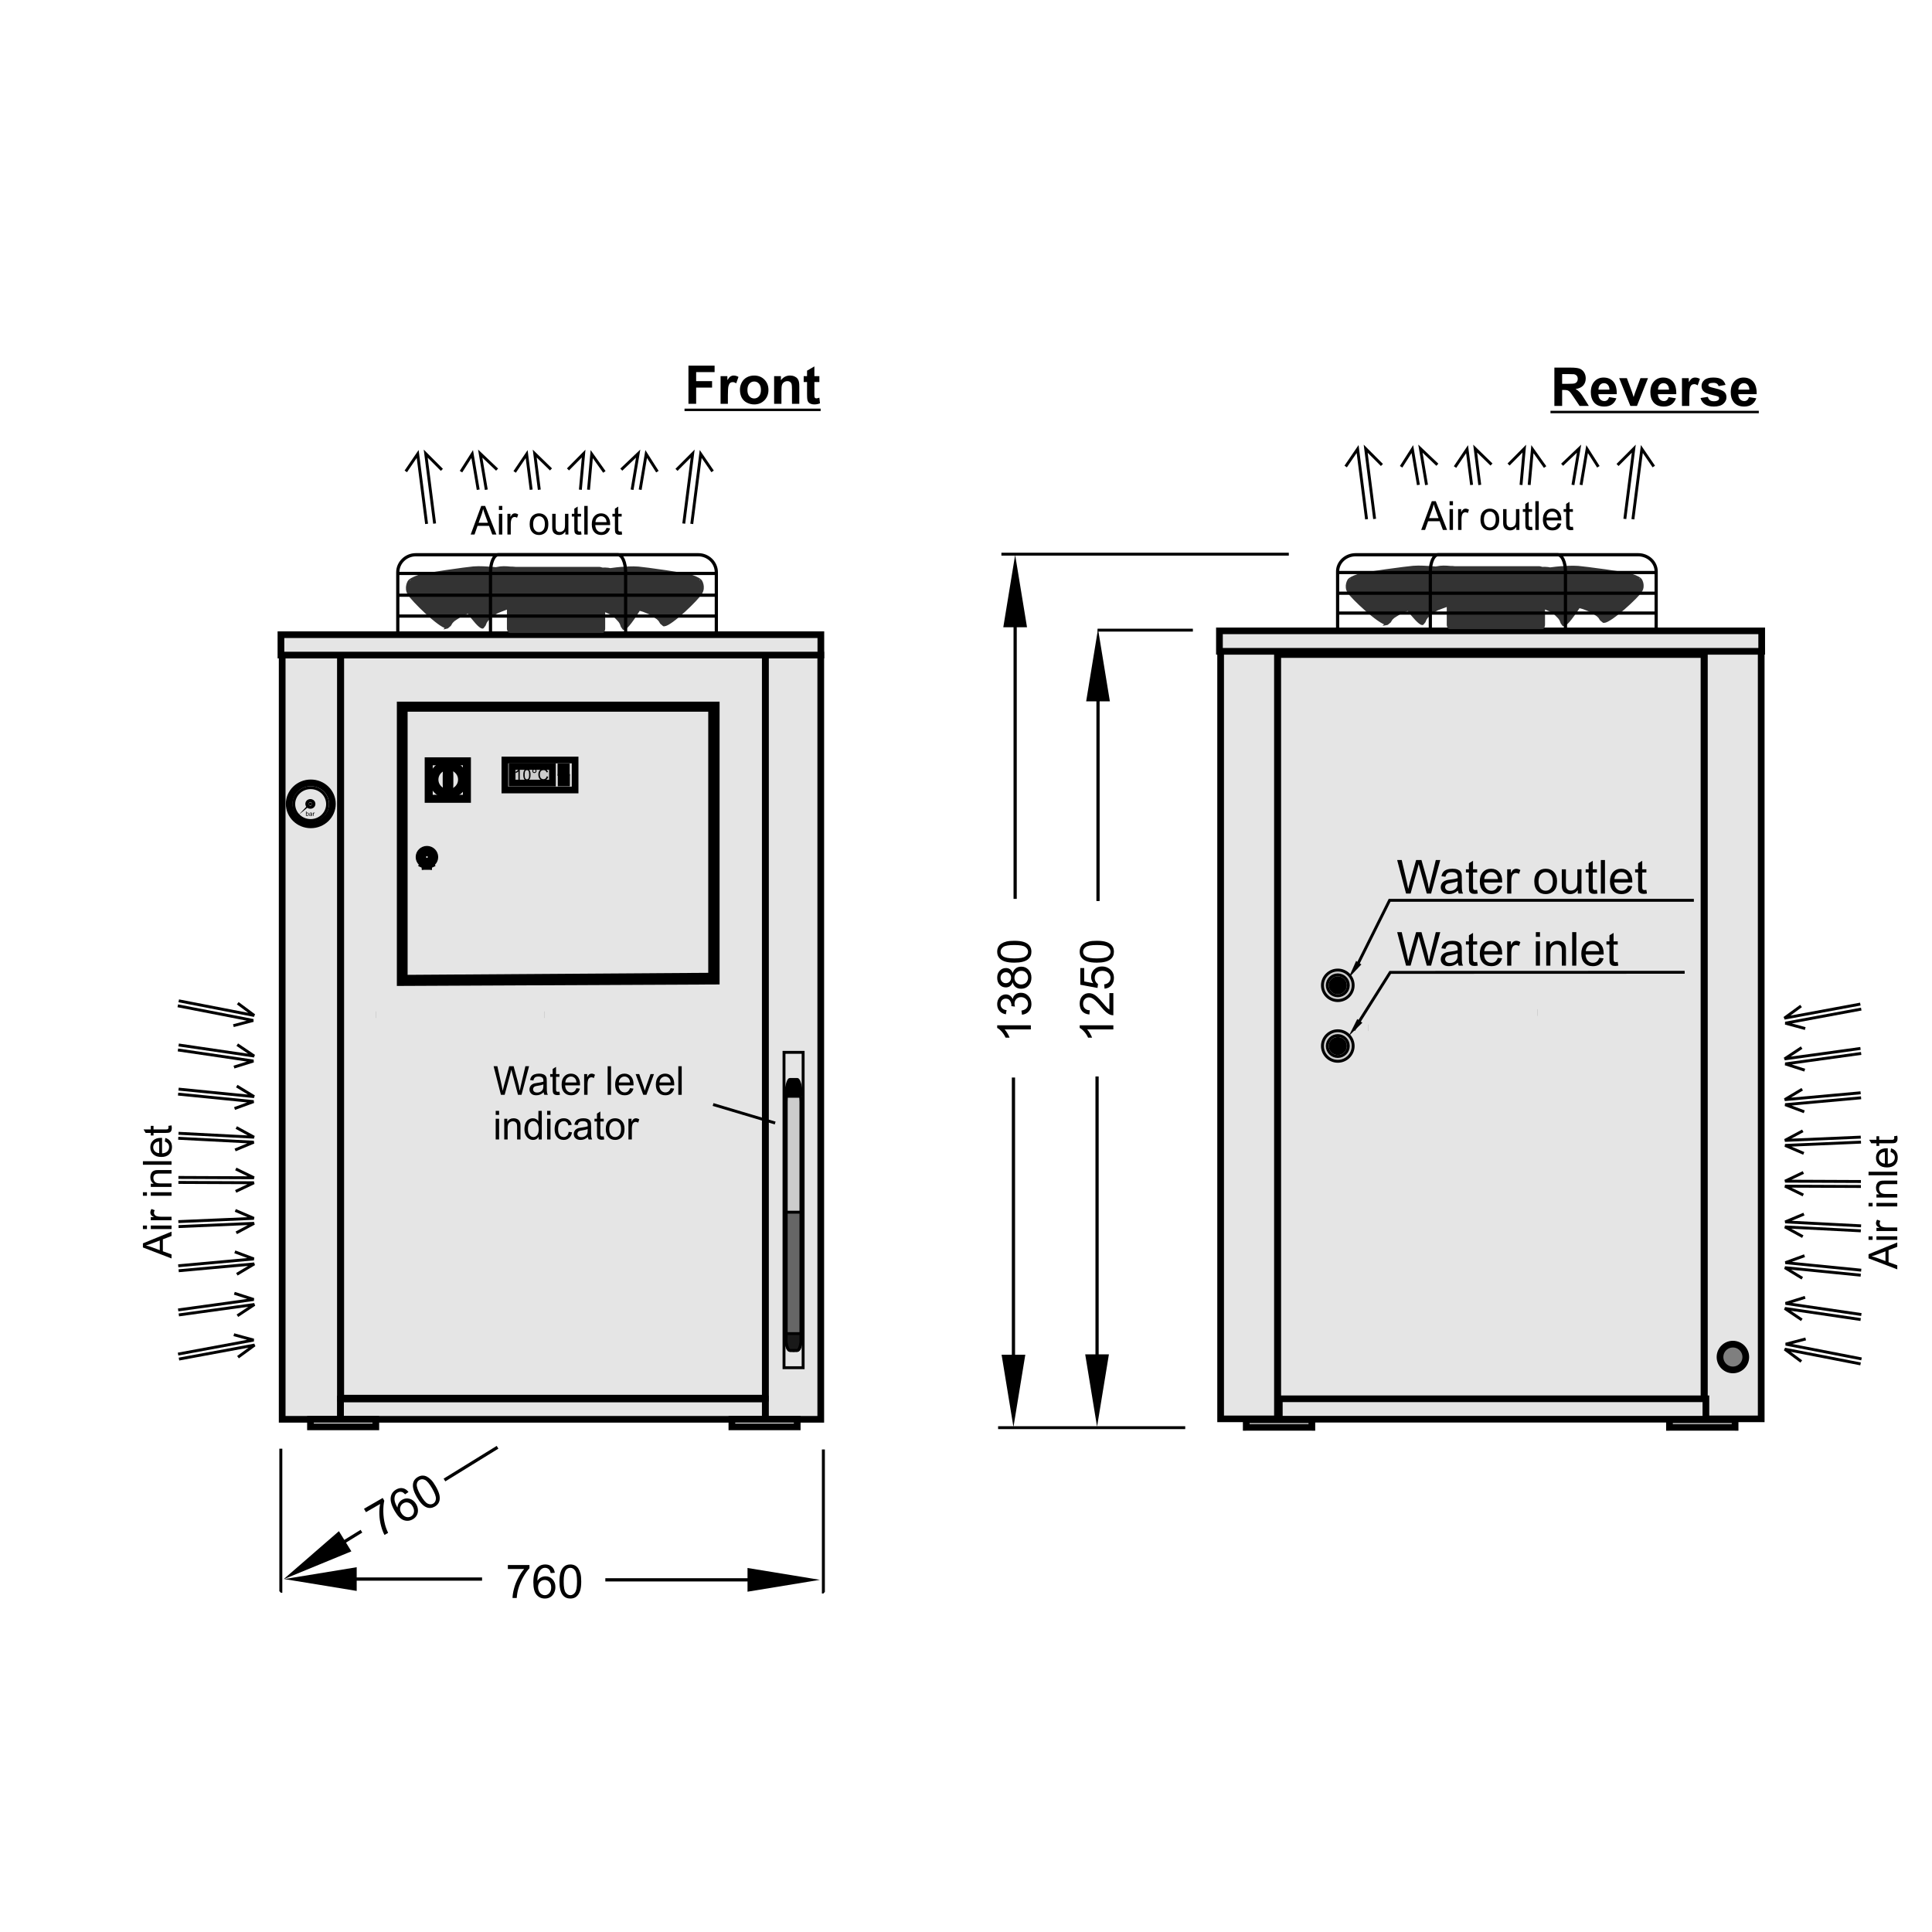 <?xml version="1.0" encoding="UTF-8"?>
<!DOCTYPE svg PUBLIC "-//W3C//DTD SVG 1.1//EN" "http://www.w3.org/Graphics/SVG/1.1/DTD/svg11.dtd">
<svg xmlns="http://www.w3.org/2000/svg" xml:space="preserve" width="600px" height="600px" style="shape-rendering:geometricPrecision; text-rendering:geometricPrecision; image-rendering:optimizeQuality; fill-rule:evenodd; clip-rule:evenodd"
viewBox="0 0 600 450"
 xmlns:xlink="http://www.w3.org/1999/xlink">
 <defs>
  <style type="text/css">
   <![CDATA[
    .str1 {stroke:black;stroke-width:0.9}
    .str2 {stroke:black;stroke-width:0.9}
    .str5 {stroke:#333333;stroke-width:0.9}
    .str7 {stroke:black;stroke-width:1}
    .str6 {stroke:#333333;stroke-width:1}
    .str3 {stroke:black;stroke-width:2.083}
    .str0 {stroke:white;stroke-width:2.083}
    .str4 {stroke:black;stroke-width:0.025}
    .fil6 {fill:none}
    .fil7 {fill:none;fill-rule:nonzero}
    .fil3 {fill:black}
    .fil10 {fill:#191919}
    .fil9 {fill:#666666}
    .fil11 {fill:#7F7F7F}
    .fil8 {fill:#CCCCCC}
    .fil1 {fill:#E5E5E5}
    .fil5 {fill:white}
    .fil12 {fill:#333333}
    .fil0 {fill:white}
    .fil2 {fill:black;fill-rule:nonzero}
    .fil4 {fill:black;fill-rule:nonzero}
   ]]>
  </style>
 </defs>
 <g id="Ebene_1">
  <rect class="fil0" width="600" height="450"/>
 </g>
 <g id="Ebene_2">
  <g>
   <polygon class="fil1" points="396.772,128.265 529.193,128.265 529.193,360.039 396.772,360.039 "/>
   <path id="1" class="fil2" d="M530.235 128.265l-1.042 1.031 -132.42 0 0 -2.062 132.42 0 1.042 1.031zm-1.042 -1.031l1.042 0 0 1.031 -1.042 -1.031zm0 233.836l-1.042 -1.031 0 -231.774 2.083 0 0 231.774 -1.042 1.031zm1.042 -1.031l0 1.031 -1.042 0 1.042 -1.031zm-134.504 0l1.042 -1.031 132.42 0 0 2.062 -132.42 0 -1.042 -1.031zm1.042 1.031l-1.042 0 0 -1.031 1.042 1.031zm0 -233.836l1.042 1.031 0 231.774 -2.083 0 0 -231.774 1.042 -1.031zm-1.042 1.031l0 -1.031 1.042 0 -1.042 1.031z"/>
  </g>
  <g>
   <polygon class="fil1" points="529.31,365.64 546.959,365.64 546.959,127.259 529.31,127.259 "/>
   <path id="1" class="fil2" d="M548.001 365.64l-1.042 1.031 -17.649 0 0 -2.062 17.649 0 1.042 1.031zm0 0l0 1.031 -1.042 0 1.042 -1.031zm-1.042 -239.412l1.042 1.031 0 238.381 -2.083 0 0 -238.381 1.042 -1.031zm0 0l1.042 0 0 1.031 -1.042 -1.031zm-18.691 1.031l1.042 -1.031 17.649 0 0 2.062 -17.649 0 -1.042 -1.031zm0 0l0 -1.031 1.042 0 -1.042 1.031zm1.042 239.412l-1.042 -1.031 0 -238.381 2.083 0 0 238.381 -1.042 1.031zm0 0l-1.042 0 0 -1.031 1.042 1.031z"/>
  </g>
  <path class="fil2" d="M482.728 51.064l0 -11.9 5.06 0c1.271,0 2.193,0.109 2.771,0.321 0.576,0.215 1.037,0.593 1.383,1.14 0.347,0.549 0.52,1.172 0.52,1.876 0,0.891 -0.263,1.631 -0.787,2.215 -0.523,0.578 -1.31,0.946 -2.355,1.095 0.52,0.305 0.95,0.638 1.287,1.002 0.339,0.364 0.793,1.005 1.367,1.931l1.454 2.321 -2.872 0 -1.737 -2.59c-0.618,-0.926 -1.039,-1.507 -1.265,-1.748 -0.228,-0.241 -0.469,-0.405 -0.725,-0.495 -0.254,-0.089 -0.654,-0.135 -1.209,-0.135l-0.484 0 0 4.968 -2.406 0zm2.406 -6.868l1.775 0c1.152,0 1.873,-0.047 2.16,-0.143 0.287,-0.098 0.51,-0.268 0.674,-0.504 0.159,-0.24 0.243,-0.535 0.243,-0.893 0,-0.4 -0.107,-0.723 -0.32,-0.97 -0.215,-0.246 -0.516,-0.403 -0.907,-0.468 -0.195,-0.025 -0.778,-0.04 -1.753,-0.04l-1.873 0 0 3.018z"/>
  <path id="1" class="fil2" d="M499.7 48.321l2.276 0.38c-0.295,0.834 -0.755,1.468 -1.385,1.903 -0.631,0.437 -1.42,0.653 -2.366,0.653 -1.5,0 -2.607,-0.488 -3.328,-1.468 -0.568,-0.784 -0.853,-1.775 -0.853,-2.97 0,-1.428 0.373,-2.548 1.122,-3.358 0.745,-0.807 1.69,-1.212 2.831,-1.212 1.282,0 2.295,0.424 3.035,1.271 0.741,0.848 1.094,2.144 1.064,3.892l-5.714 0c0.017,0.676 0.198,1.204 0.55,1.578 0.352,0.377 0.793,0.565 1.316,0.565 0.358,0 0.658,-0.098 0.9,-0.292 0.244,-0.196 0.43,-0.51 0.552,-0.941zm0.13 -2.306c-0.017,-0.661 -0.184,-1.163 -0.51,-1.506 -0.324,-0.345 -0.719,-0.516 -1.183,-0.516 -0.5,0 -0.909,0.183 -1.233,0.546 -0.326,0.36 -0.485,0.853 -0.48,1.476l3.406 0z"/>
  <path id="12" class="fil2" d="M506.326 51.064l-3.475 -8.618 2.394 0 1.623 4.398 0.47 1.468c0.126,-0.372 0.206,-0.619 0.237,-0.739 0.077,-0.243 0.156,-0.488 0.243,-0.729l1.639 -4.398 2.347 0 -3.428 8.618 -2.052 0z"/>
  <path id="123" class="fil2" d="M518.191 48.321l2.276 0.38c-0.295,0.834 -0.755,1.468 -1.385,1.903 -0.631,0.437 -1.42,0.653 -2.366,0.653 -1.5,0 -2.607,-0.488 -3.328,-1.468 -0.568,-0.784 -0.853,-1.775 -0.853,-2.97 0,-1.428 0.373,-2.548 1.122,-3.358 0.745,-0.807 1.69,-1.212 2.831,-1.212 1.282,0 2.295,0.424 3.035,1.271 0.741,0.848 1.094,2.144 1.064,3.892l-5.714 0c0.017,0.676 0.198,1.204 0.55,1.578 0.352,0.377 0.793,0.565 1.316,0.565 0.358,0 0.658,-0.098 0.9,-0.292 0.244,-0.196 0.43,-0.51 0.552,-0.941zm0.13 -2.306c-0.017,-0.661 -0.184,-1.163 -0.51,-1.506 -0.324,-0.345 -0.719,-0.516 -1.183,-0.516 -0.5,0 -0.909,0.183 -1.233,0.546 -0.326,0.36 -0.485,0.853 -0.48,1.476l3.406 0z"/>
  <path id="1234" class="fil2" d="M524.63 51.064l-2.28 0 0 -8.618 2.115 0 0 1.225c0.364,-0.58 0.691,-0.961 0.979,-1.144 0.289,-0.182 0.618,-0.276 0.986,-0.276 0.522,0 1.018,0.143 1.502,0.431l-0.707 1.988c-0.383,-0.247 -0.741,-0.373 -1.07,-0.373 -0.321,0 -0.588,0.087 -0.81,0.263 -0.224,0.176 -0.398,0.494 -0.523,0.953 -0.129,0.461 -0.193,1.424 -0.193,2.891l0 2.661z"/>
  <path id="12345" class="fil2" d="M528.113 48.603l2.288 -0.348c0.098,0.443 0.293,0.782 0.593,1.011 0.298,0.229 0.711,0.346 1.25,0.346 0.591,0 1.033,-0.109 1.331,-0.327 0.201,-0.149 0.301,-0.354 0.301,-0.606 0,-0.175 -0.056,-0.32 -0.164,-0.433 -0.113,-0.107 -0.369,-0.207 -0.762,-0.299 -1.839,-0.405 -3.007,-0.776 -3.5,-1.11 -0.681,-0.465 -1.022,-1.115 -1.022,-1.943 0,-0.745 0.293,-1.374 0.885,-1.88 0.588,-0.51 1.504,-0.764 2.743,-0.764 1.18,0 2.059,0.194 2.63,0.576 0.575,0.384 0.969,0.952 1.185,1.704l-2.15 0.398c-0.092,-0.335 -0.267,-0.593 -0.526,-0.77 -0.257,-0.181 -0.622,-0.269 -1.098,-0.269 -0.601,0 -1.03,0.083 -1.292,0.253 -0.171,0.118 -0.257,0.274 -0.257,0.463 0,0.163 0.076,0.299 0.228,0.412 0.206,0.152 0.914,0.365 2.131,0.641 1.212,0.275 2.061,0.614 2.543,1.015 0.476,0.409 0.715,0.973 0.715,1.696 0,0.789 -0.328,1.47 -0.991,2.039 -0.661,0.568 -1.636,0.85 -2.929,0.85 -1.175,0 -2.102,-0.239 -2.79,-0.715 -0.685,-0.472 -1.131,-1.122 -1.341,-1.939z"/>
  <path id="123456" class="fil2" d="M543.151 48.321l2.276 0.38c-0.295,0.834 -0.755,1.468 -1.385,1.903 -0.631,0.437 -1.42,0.653 -2.366,0.653 -1.5,0 -2.607,-0.488 -3.328,-1.468 -0.568,-0.784 -0.853,-1.775 -0.853,-2.97 0,-1.428 0.373,-2.548 1.122,-3.358 0.745,-0.807 1.69,-1.212 2.831,-1.212 1.282,0 2.295,0.424 3.035,1.271 0.741,0.848 1.094,2.144 1.064,3.892l-5.714 0c0.017,0.676 0.198,1.204 0.55,1.578 0.352,0.377 0.793,0.565 1.316,0.565 0.358,0 0.658,-0.098 0.9,-0.292 0.244,-0.196 0.43,-0.51 0.552,-0.941zm0.13 -2.306c-0.017,-0.661 -0.184,-1.163 -0.51,-1.506 -0.324,-0.345 -0.719,-0.516 -1.183,-0.516 -0.5,0 -0.909,0.183 -1.233,0.546 -0.326,0.36 -0.485,0.853 -0.48,1.476l3.406 0z"/>
  <polygon id="1234567" class="fil3" points="481.513,52.576 546.214,52.576 546.214,53.33 481.513,53.33 "/>
  <polygon class="fil2" points="213.803,50.404 213.803,38.558 221.924,38.558 221.924,40.563 216.195,40.563 216.195,43.365 221.14,43.365 221.14,45.371 216.195,45.371 216.195,50.404 "/>
  <path id="1" class="fil2" d="M226.052 50.404l-2.27 0 0 -8.58 2.108 0 0 1.218c0.361,-0.575 0.685,-0.956 0.973,-1.139 0.291,-0.181 0.615,-0.275 0.98,-0.275 0.52,0 1.017,0.144 1.496,0.43l-0.704 1.978c-0.38,-0.244 -0.736,-0.37 -1.065,-0.37 -0.32,0 -0.587,0.085 -0.807,0.262 -0.224,0.172 -0.393,0.491 -0.522,0.948 -0.126,0.457 -0.19,1.417 -0.19,2.876l0 2.65z"/>
  <path id="12" class="fil2" d="M229.793 45.991c0,-0.752 0.187,-1.485 0.557,-2.191 0.371,-0.702 0.898,-1.241 1.579,-1.612 0.681,-0.373 1.441,-0.56 2.283,-0.56 1.297,0 2.36,0.422 3.19,1.265 0.831,0.846 1.244,1.909 1.244,3.196 0,1.297 -0.417,2.374 -1.253,3.228 -0.84,0.855 -1.892,1.28 -3.164,1.28 -0.789,0 -1.535,-0.177 -2.249,-0.533 -0.716,-0.356 -1.259,-0.876 -1.63,-1.564 -0.371,-0.687 -0.557,-1.522 -0.557,-2.51zm2.327 0.12c0,0.853 0.201,1.505 0.607,1.956 0.402,0.452 0.902,0.678 1.495,0.678 0.593,0 1.088,-0.226 1.488,-0.678 0.403,-0.451 0.605,-1.108 0.605,-1.972 0,-0.837 -0.202,-1.485 -0.605,-1.938 -0.4,-0.452 -0.895,-0.678 -1.488,-0.678 -0.593,0 -1.094,0.226 -1.495,0.678 -0.406,0.454 -0.607,1.107 -0.607,1.955z"/>
  <path id="123" class="fil2" d="M248.231 50.404l-2.27 0 0 -4.38c0,-0.926 -0.048,-1.525 -0.146,-1.798 -0.096,-0.272 -0.256,-0.482 -0.474,-0.634 -0.217,-0.149 -0.481,-0.227 -0.785,-0.227 -0.396,0 -0.748,0.107 -1.059,0.322 -0.311,0.219 -0.527,0.502 -0.643,0.859 -0.116,0.356 -0.172,1.012 -0.172,1.972l0 3.885 -2.27 0 0 -8.58 2.106 0 0 1.259c0.751,-0.969 1.694,-1.455 2.829,-1.455 0.501,0 0.96,0.091 1.375,0.269 0.413,0.183 0.728,0.412 0.941,0.693 0.21,0.282 0.361,0.599 0.444,0.954 0.084,0.356 0.125,0.863 0.125,1.525l0 5.334z"/>
  <path id="1234" class="fil2" d="M254.466 41.824l0 1.809 -1.551 0 0 3.457c0,0.7 0.015,1.109 0.045,1.226 0.031,0.115 0.097,0.209 0.202,0.286 0.104,0.076 0.234,0.112 0.381,0.112 0.213,0 0.516,-0.073 0.918,-0.216l0.191 1.759c-0.529,0.226 -1.123,0.34 -1.794,0.34 -0.407,0 -0.778,-0.07 -1.107,-0.206 -0.327,-0.137 -0.568,-0.315 -0.723,-0.534 -0.154,-0.219 -0.26,-0.514 -0.32,-0.885 -0.046,-0.263 -0.071,-0.798 -0.071,-1.6l0 -3.739 -1.043 0 0 -1.809 1.043 0 0 -1.707 2.277 -1.324 0 3.031 1.551 0z"/>
  <polygon id="12345" class="fil3" points="212.583,51.907 254.855,51.907 254.855,52.661 212.583,52.661 "/>
  <g>
   <path class="fil4" d="M255.71 419.875l-0.461 -0.497 0 -44.232 0.921 0 0 44.232 -0.461 0.497zm0 0l-0.461 0 0 -0.497 0.461 0.497zm0.059 0l-0.059 0 0 -0.994 0.059 0 0 0.994z"/>
  </g>
  <g>
   <path class="fil4" d="M87.215 419.64l-0.461 -0.497 0 -44.232 0.921 0 0 44.232 -0.461 0.497zm0.461 -0.497l0 0.497 -0.461 0 0.461 -0.497zm-0.52 0.497l0 -0.994 0.059 0 0 0.994 -0.059 0z"/>
  </g>
  <path class="fil2" d="M157.72 412.257l0 -1.224 6.711 0 0 0.99c-0.659,0.703 -1.313,1.636 -1.963,2.799 -0.646,1.165 -1.148,2.363 -1.501,3.592 -0.255,0.869 -0.417,1.818 -0.488,2.851l-1.307 0c0.014,-0.816 0.174,-1.801 0.48,-2.956 0.307,-1.154 0.746,-2.27 1.318,-3.341 0.575,-1.071 1.183,-1.977 1.83,-2.711l-5.079 0z"/>
  <path id="1" class="fil2" d="M172.294 413.437l-1.265 0.099c-0.113,-0.5 -0.272,-0.863 -0.48,-1.089 -0.345,-0.364 -0.77,-0.544 -1.274,-0.544 -0.406,0 -0.761,0.113 -1.068,0.34 -0.4,0.292 -0.717,0.719 -0.948,1.279 -0.229,0.56 -0.35,1.359 -0.359,2.396 0.306,-0.465 0.68,-0.813 1.124,-1.041 0.442,-0.224 0.908,-0.338 1.393,-0.338 0.85,0 1.572,0.312 2.168,0.937 0.595,0.626 0.895,1.431 0.895,2.421 0,0.652 -0.143,1.256 -0.423,1.815 -0.28,0.557 -0.666,0.987 -1.156,1.284 -0.49,0.298 -1.045,0.444 -1.668,0.444 -1.062,0 -1.926,-0.389 -2.595,-1.17 -0.671,-0.78 -1.004,-2.066 -1.004,-3.857 0,-2.003 0.37,-3.458 1.11,-4.369 0.645,-0.791 1.513,-1.189 2.609,-1.189 0.814,0 1.482,0.229 2.003,0.687 0.522,0.456 0.833,1.089 0.937,1.894zm-5.197 4.468c0,0.439 0.094,0.86 0.28,1.26 0.187,0.4 0.446,0.705 0.781,0.915 0.335,0.209 0.687,0.315 1.055,0.315 0.537,0 0.999,-0.217 1.385,-0.652 0.386,-0.433 0.579,-1.023 0.579,-1.766 0,-0.717 -0.19,-1.283 -0.572,-1.695 -0.381,-0.413 -0.862,-0.618 -1.441,-0.618 -0.578,0 -1.065,0.204 -1.466,0.618 -0.4,0.412 -0.601,0.953 -0.601,1.622z"/>
  <path id="12" class="fil2" d="M173.746 416.153c0,-1.227 0.125,-2.215 0.379,-2.96 0.25,-0.749 0.627,-1.325 1.124,-1.73 0.497,-0.406 1.122,-0.608 1.876,-0.608 0.557,0 1.045,0.113 1.466,0.338 0.419,0.222 0.764,0.546 1.039,0.967 0.273,0.423 0.488,0.937 0.643,1.543 0.157,0.606 0.234,1.422 0.234,2.451 0,1.217 -0.125,2.196 -0.374,2.944 -0.25,0.748 -0.625,1.325 -1.122,1.733 -0.497,0.409 -1.124,0.611 -1.885,0.611 -0.999,0 -1.783,-0.357 -2.354,-1.074 -0.683,-0.862 -1.025,-2.269 -1.025,-4.214zm1.309 0c0,1.701 0.2,2.833 0.598,3.398 0.399,0.562 0.888,0.844 1.473,0.844 0.587,0 1.076,-0.285 1.475,-0.849 0.398,-0.565 0.599,-1.697 0.599,-3.393 0,-1.707 -0.201,-2.842 -0.599,-3.402 -0.399,-0.562 -0.893,-0.842 -1.487,-0.842 -0.587,0 -1.052,0.248 -1.403,0.743 -0.436,0.631 -0.656,1.799 -0.656,3.501z"/>
  <ellipse class="fil5 str0" cx="117.749" cy="387.203" rx="16.18" ry="14.299"/>
  <path class="fil2" d="M113.649 394.616l-0.611 -1.059 5.811 -3.353 0.495 0.857c-0.221,0.935 -0.32,2.073 -0.301,3.405 0.022,1.332 0.187,2.619 0.496,3.86 0.215,0.879 0.548,1.783 1.002,2.713l-1.133 0.654c-0.394,-0.715 -0.748,-1.646 -1.062,-2.8 -0.311,-1.154 -0.487,-2.34 -0.529,-3.553 -0.038,-1.214 0.038,-2.303 0.23,-3.261l-4.398 2.537z"/>
  <path id="1" class="fil2" d="M126.862 388.354l-1.048 0.717c-0.347,-0.377 -0.669,-0.612 -0.961,-0.703 -0.48,-0.143 -0.937,-0.087 -1.372,0.167 -0.352,0.2 -0.604,0.477 -0.756,0.824 -0.201,0.455 -0.261,0.983 -0.181,1.585 0.079,0.6 0.377,1.35 0.886,2.254 0.031,-0.555 0.183,-1.043 0.454,-1.46 0.27,-0.418 0.615,-0.749 1.038,-0.992 0.733,-0.423 1.517,-0.515 2.343,-0.27 0.828,0.241 1.492,0.791 1.987,1.649 0.324,0.565 0.506,1.155 0.541,1.781 0.037,0.622 -0.081,1.187 -0.36,1.689 -0.275,0.502 -0.683,0.908 -1.22,1.219 -0.918,0.53 -1.864,0.626 -2.832,0.285 -0.97,-0.34 -1.902,-1.286 -2.797,-2.838 -1.002,-1.736 -1.41,-3.182 -1.224,-4.338 0.164,-1.009 0.716,-1.788 1.665,-2.334 0.704,-0.407 1.397,-0.543 2.078,-0.406 0.68,0.135 1.265,0.526 1.76,1.173zm-2.265 6.465c0.219,0.379 0.509,0.698 0.87,0.952 0.359,0.253 0.738,0.387 1.134,0.403 0.394,0.012 0.751,-0.073 1.07,-0.256 0.465,-0.268 0.756,-0.689 0.874,-1.256 0.117,-0.568 -0.011,-1.175 -0.383,-1.82 -0.357,-0.622 -0.806,-1.012 -1.342,-1.18 -0.537,-0.167 -1.057,-0.106 -1.559,0.183 -0.497,0.291 -0.816,0.713 -0.958,1.27 -0.141,0.559 -0.044,1.126 0.293,1.704z"/>
  <path id="12" class="fil2" d="M129.477 389.978c-0.613,-1.062 -0.997,-1.978 -1.152,-2.751 -0.157,-0.775 -0.12,-1.461 0.109,-2.06 0.227,-0.6 0.669,-1.089 1.32,-1.465 0.483,-0.28 0.96,-0.428 1.436,-0.442 0.476,-0.017 0.937,0.09 1.385,0.319 0.446,0.229 0.888,0.567 1.328,1.015 0.437,0.445 0.913,1.115 1.427,2.003 0.608,1.054 0.99,1.967 1.147,2.739 0.157,0.77 0.123,1.459 -0.105,2.059 -0.226,0.601 -0.669,1.094 -1.324,1.473 -0.866,0.5 -1.726,0.581 -2.578,0.246 -1.02,-0.405 -2.02,-1.45 -2.993,-3.136zm1.133 -0.653c0.852,1.472 1.591,2.353 2.216,2.642 0.627,0.288 1.192,0.288 1.7,-0.007 0.507,-0.292 0.789,-0.781 0.852,-1.469 0.063,-0.691 -0.331,-1.77 -1.179,-3.24 -0.854,-1.478 -1.592,-2.359 -2.217,-2.646 -0.626,-0.287 -1.195,-0.282 -1.709,0.014 -0.508,0.295 -0.787,0.742 -0.843,1.344 -0.063,0.767 0.331,1.886 1.181,3.361z"/>
  <path class="fil2" d="M53.27 315.821l-8.887 -3.415 0 -1.266 8.887 -3.638 0 1.342 -2.692 1.036 0 3.717 2.692 0.974 0 1.25zm-3.65 -2.564l0 -3.014 -2.46 0.928c-0.748,0.282 -1.362,0.493 -1.844,0.63 0.57,0.113 1.136,0.273 1.698,0.48l2.606 0.977z"/>
  <path id="1" class="fil2" d="M45.639 306.698l-1.256 0 0 -1.093 1.256 0 0 1.093zm7.631 0l-6.437 0 0 -1.093 6.437 0 0 1.093z"/>
  <path id="12" class="fil2" d="M53.27 303.957l-6.437 0 0 -0.981 0.974 0c-0.455,-0.25 -0.757,-0.482 -0.902,-0.694 -0.144,-0.211 -0.219,-0.445 -0.219,-0.699 0,-0.369 0.118,-0.741 0.351,-1.122l1.015 0.377c-0.159,0.265 -0.239,0.531 -0.239,0.798 0,0.24 0.073,0.454 0.216,0.644 0.144,0.19 0.343,0.325 0.598,0.405 0.386,0.123 0.811,0.183 1.272,0.183l3.371 0 0 1.09z"/>
  <path id="123" class="fil2" d="M45.639 296.357l-1.256 0 0 -1.093 1.256 0 0 1.093zm7.631 0l-6.437 0 0 -1.093 6.437 0 0 1.093z"/>
  <path id="1234" class="fil2" d="M53.27 293.603l-6.437 0 0 -0.98 0.914 0c-0.707,-0.474 -1.061,-1.156 -1.061,-2.048 0,-0.39 0.07,-0.745 0.209,-1.07 0.141,-0.327 0.322,-0.569 0.55,-0.731 0.226,-0.163 0.494,-0.274 0.804,-0.341 0.203,-0.039 0.556,-0.059 1.062,-0.059l3.958 0 0 1.093 -3.917 0c-0.443,0 -0.776,0.041 -0.998,0.125 -0.219,0.085 -0.394,0.236 -0.526,0.451 -0.132,0.217 -0.198,0.47 -0.198,0.762 0,0.465 0.149,0.865 0.443,1.205 0.296,0.337 0.855,0.504 1.681,0.504l3.515 0 0 1.09z"/>
  <polygon id="12345" class="fil2" points="53.27,286.723 44.383,286.723 44.383,285.633 53.27,285.633 "/>
  <path id="123456" class="fil2" d="M51.197 279.536l0.138 -1.128c0.66,0.178 1.172,0.507 1.535,0.986 0.361,0.483 0.544,1.097 0.544,1.844 0,0.941 -0.291,1.689 -0.869,2.239 -0.58,0.553 -1.393,0.828 -2.44,0.828 -1.084,0 -1.924,-0.28 -2.522,-0.836 -0.598,-0.559 -0.898,-1.282 -0.898,-2.171 0,-0.861 0.293,-1.564 0.879,-2.108 0.586,-0.546 1.411,-0.82 2.473,-0.82 0.066,0 0.163,0.002 0.292,0.007l0 4.8c0.707,-0.039 1.25,-0.24 1.624,-0.6 0.377,-0.36 0.565,-0.807 0.565,-1.345 0,-0.399 -0.105,-0.741 -0.317,-1.024 -0.209,-0.283 -0.544,-0.507 -1.005,-0.672zm-1.766 3.581l0 -3.594c-0.54,0.047 -0.947,0.187 -1.217,0.412 -0.419,0.347 -0.631,0.798 -0.631,1.351 0,0.501 0.168,0.922 0.503,1.264 0.334,0.341 0.784,0.53 1.344,0.567z"/>
  <path id="1234567" class="fil2" d="M52.293 274.655l0.964 -0.157c0.065,0.306 0.098,0.581 0.098,0.823 0,0.397 -0.063,0.704 -0.189,0.922 -0.124,0.217 -0.289,0.371 -0.494,0.459 -0.203,0.09 -0.633,0.135 -1.287,0.135l-3.704 0 0 0.801 -0.848 0 0 -0.801 -1.596 0 -0.653 -1.087 2.249 0 0 -1.096 0.848 0 0 1.096 3.764 0c0.312,0 0.511,-0.018 0.6,-0.056 0.089,-0.039 0.159,-0.102 0.213,-0.188 0.052,-0.087 0.079,-0.211 0.079,-0.373 0,-0.122 -0.014,-0.281 -0.044,-0.48z"/>
  <g>
   <polyline class="fil6 str1" points="72.619,339.506 78.769,341.172 55.297,345.523 "/>
   <polyline class="fil6 str1" points="73.912,346.483 79.056,342.723 55.584,347.074 "/>
  </g>
  <g>
   <g>
    <path class="fil6 str1" d="M72.774 326.636c2.007,0.644 4.013,1.289 6.02,1.933 -7.822,1.08 -15.645,2.159 -23.467,3.239"/>
    <path class="fil6 str1" d="M73.735 333.613c1.757,-1.165 3.515,-2.329 5.271,-3.493 -7.821,1.08 -15.644,2.159 -23.467,3.239"/>
   </g>
   <g>
    <path class="fil6 str1" d="M72.925 313.767c1.964,0.733 3.928,1.467 5.89,2.202 -7.82,0.707 -15.64,1.416 -23.463,2.125"/>
    <path class="fil6 str1" d="M73.557 320.743c1.8,-1.076 3.6,-2.15 5.399,-3.224 -7.82,0.709 -15.641,1.417 -23.463,2.125"/>
   </g>
   <g>
    <path class="fil6 str1" d="M73.077 300.9c1.92,0.822 3.841,1.645 5.76,2.469 -7.819,0.337 -15.638,0.674 -23.458,1.012"/>
    <path class="fil6 str1" d="M73.377 307.873c1.843,-0.985 3.685,-1.97 5.526,-2.955 -7.818,0.338 -15.638,0.674 -23.458,1.012"/>
   </g>
   <g>
    <path class="fil6 str1" d="M73.228 288.032c1.878,0.912 3.755,1.824 5.631,2.735 -7.818,-0.033 -15.635,-0.067 -23.453,-0.1"/>
    <path class="fil6 str1" d="M73.199 295.003c1.885,-0.896 3.77,-1.792 5.654,-2.687 -7.818,-0.033 -15.635,-0.067 -23.453,-0.1"/>
   </g>
   <g>
    <path class="fil6 str1" d="M73.381 275.165c1.834,1 3.668,2.001 5.502,3.002 -7.815,-0.404 -15.632,-0.809 -23.448,-1.214"/>
    <path class="fil6 str1" d="M73.019 282.133c1.928,-0.807 3.855,-1.613 5.782,-2.419 -7.815,-0.405 -15.631,-0.809 -23.448,-1.214"/>
   </g>
   <g>
    <path class="fil6 str1" d="M73.533 262.294c1.791,1.089 3.581,2.179 5.37,3.27 -7.813,-0.776 -15.628,-1.552 -23.444,-2.328"/>
    <path class="fil6 str1" d="M72.841 269.264c1.97,-0.718 3.94,-1.434 5.909,-2.151 -7.814,-0.776 -15.628,-1.551 -23.444,-2.327"/>
   </g>
   <g>
    <path class="fil6 str1" d="M73.684 249.428c1.748,1.179 3.496,2.357 5.242,3.537 -7.812,-1.147 -15.625,-2.294 -23.439,-3.441"/>
    <path class="fil6 str1" d="M72.661 256.395c2.013,-0.627 4.025,-1.254 6.037,-1.881 -7.812,-1.147 -15.625,-2.294 -23.439,-3.441"/>
   </g>
  </g>
  <g>
   <polyline class="fil6 str1" points="73.834,236.561 78.946,240.365 55.512,235.812 "/>
   <polyline class="fil6 str1" points="72.481,243.527 78.645,241.913 55.211,237.36 "/>
  </g>
  <g>
   <line class="fil7 str2" x1="87.634" y1="365.78" x2="87.66" y2= "365.78" />
  </g>
  <g>
   <line class="fil7 str2" x1="255.468" y1="365.78" x2="255.494" y2= "365.78" />
  </g>
  <g>
   <polygon class="fil1" points="87.634,365.779 105.744,365.779 105.744,128.427 87.634,128.427 "/>
   <path id="1" class="fil2" d="M106.786 365.779l-1.042 1.031 -18.11 0 0 -2.062 18.11 0 1.042 1.031zm0 0l0 1.031 -1.042 0 1.042 -1.031zm-1.042 -238.383l1.042 1.031 0 237.352 -2.083 0 0 -237.352 1.042 -1.031zm0 0l1.042 0 0 1.031 -1.042 -1.031zm-19.152 1.031l1.042 -1.031 18.11 0 0 2.062 -18.11 0 -1.042 -1.031zm0 0l0 -1.031 1.042 0 -1.042 1.031zm1.042 238.383l-1.042 -1.031 0 -237.352 2.083 0 0 237.352 -1.042 1.031zm0 0l-1.042 0 0 -1.031 1.042 1.031z"/>
  </g>
  <g>
   <polygon class="fil1" points="254.895,365.779 237.67,365.779 237.67,128.427 254.895,128.427 "/>
   <path id="1" class="fil2" d="M236.628 365.779l1.042 -1.031 17.225 0 0 2.062 -17.225 0 -1.042 -1.031zm1.042 1.031l-1.042 0 0 -1.031 1.042 1.031zm0 -239.414l1.042 1.031 0 237.352 -2.083 0 0 -237.352 1.042 -1.031zm-1.042 1.031l0 -1.031 1.042 0 -1.042 1.031zm19.309 0l-1.042 1.031 -17.225 0 0 -2.062 17.225 0 1.042 1.031zm-1.042 -1.031l1.042 0 0 1.031 -1.042 -1.031zm0 239.414l-1.042 -1.031 0 -237.352 2.083 0 0 237.352 -1.042 1.031zm1.042 -1.031l0 1.031 -1.042 0 1.042 -1.031z"/>
  </g>
  <g>
   <polygon class="fil1" points="105.82,128.427 237.67,128.427 237.67,359.2 105.82,359.2 "/>
   <path id="1" class="fil2" d="M238.711 128.427l-1.042 1.031 -131.85 0 0 -2.062 131.85 0 1.042 1.031zm-1.042 -1.031l1.042 0 0 1.031 -1.042 -1.031zm0 232.835l-1.042 -1.031 0 -230.773 2.083 0 0 230.773 -1.042 1.031zm1.042 -1.031l0 1.031 -1.042 0 1.042 -1.031zm-133.933 0l1.042 -1.031 131.85 0 0 2.062 -131.85 0 -1.042 -1.031zm1.042 1.031l-1.042 0 0 -1.031 1.042 1.031zm0 -232.835l1.042 1.031 0 230.773 -2.083 0 0 -230.773 1.042 -1.031zm-1.042 1.031l0 -1.031 1.042 0 -1.042 1.031z"/>
  </g>
  <g>
   <polygon class="fil1" points="105.755,365.779 237.67,365.779 237.67,359.469 105.755,359.469 "/>
   <path id="1" class="fil2" d="M238.711 365.779l-1.042 1.031 -131.915 0 0 -2.062 131.915 0 1.042 1.031zm0 0l0 1.031 -1.042 0 1.042 -1.031zm-1.042 -7.342l1.042 1.031 0 6.311 -2.083 0 0 -6.311 1.042 -1.031zm0 0l1.042 0 0 1.031 -1.042 -1.031zm-132.957 1.031l1.042 -1.031 131.915 0 0 2.062 -131.915 0 -1.042 -1.031zm0 0l0 -1.031 1.042 0 -1.042 1.031zm1.042 7.342l-1.042 -1.031 0 -6.311 2.083 0 0 6.311 -1.042 1.031zm0 0l-1.042 0 0 -1.031 1.042 1.031z"/>
  </g>
  <g>
   <polygon class="fil1" points="87.249,122.115 254.923,122.115 254.923,128.427 87.249,128.427 "/>
   <path id="1" class="fil2" d="M255.965 122.115l-1.042 1.031 -167.674 0 0 -2.062 167.674 0 1.042 1.031zm-1.042 -1.031l1.042 0 0 1.031 -1.042 -1.031zm0 8.374l-1.042 -1.031 0 -6.312 2.083 0 0 6.312 -1.042 1.031zm1.042 -1.031l0 1.031 -1.042 0 1.042 -1.031zm-169.757 0l1.042 -1.031 167.674 0 0 2.062 -167.674 0 -1.042 -1.031zm1.042 1.031l-1.042 0 0 -1.031 1.042 1.031zm0 -8.374l1.042 1.031 0 6.312 -2.083 0 0 -6.312 1.042 -1.031zm-1.042 1.031l0 -1.031 1.042 0 -1.042 1.031z"/>
  </g>
  <g>
   <polygon class="fil2" points="116.824,241.168 116.804,241.168 116.804,239.106 116.824,239.106 "/>
  </g>
  <g>
   <polygon class="fil2" points="169.191,241.168 169.17,241.168 169.17,239.106 169.191,239.106 "/>
  </g>
  <rect class="fil1 str1" x="243.482" y="251.814" width="5.937" height="97.94"/>
  <rect class="fil8 str1" x="244.167" y="260.534" width="4.567" height="83.853" rx="6.638" ry="6.638"/>
  <path class="fil9 str1" d="M248.734 301.455l0 39.578c0,1.845 -0.515,3.354 -1.142,3.354l-2.283 0c-0.628,0 -1.142,-1.509 -1.142,-3.354l0 -39.578 4.567 0z"/>
  <path class="fil10 str1" d="M248.734 339.161l0 2.496c0,0.224 -0.286,2.731 -1.142,2.731l-2.283 0c-0.756,0 -1.208,-2.354 -1.193,-3.03l0.051 -2.197 4.567 0z"/>
  <path class="fil3 str1" d="M248.734 265.456l0 -2.128c0,-0.224 -0.515,-3.098 -1.142,-3.098l-2.283 0c-0.628,0 -1.156,3.063 -1.155,3.287l0.013 1.939 4.567 0z"/>
  <ellipse class="fil6 str3" cx="96.522" cy="174.645" rx="6.709" ry="6.515"/>
  <ellipse class="fil6 str1" cx="96.477" cy="174.723" rx="5.255" ry="5.103"/>
  <ellipse class="fil3 str3" cx="96.389" cy="174.664" rx="0.531" ry="0.469"/>
  <polygon class="fil2" points="95.872,175.104 95.918,175.155 96.079,175.333 95.892,175.486 95.493,175.813 92.803,178.013 95.181,175.479 95.535,175.101 95.706,174.919 "/>
  <path class="fil2" d="M95.179 178.378l-0.161 0 0 -1.378 0.172 0 0 0.491c0.073,-0.089 0.167,-0.133 0.278,-0.133 0.064,0 0.123,0.012 0.178,0.037 0.057,0.025 0.103,0.06 0.138,0.104 0.037,0.045 0.065,0.099 0.085,0.163 0.02,0.063 0.031,0.131 0.031,0.203 0,0.171 -0.043,0.304 -0.13,0.397 -0.085,0.093 -0.189,0.139 -0.311,0.139 -0.119,0 -0.214,-0.05 -0.281,-0.148l0 0.125zm-0.002 -0.507c0,0.119 0.017,0.206 0.048,0.26 0.054,0.086 0.128,0.13 0.221,0.13 0.076,0 0.141,-0.032 0.196,-0.096 0.054,-0.065 0.081,-0.161 0.081,-0.288 0,-0.13 -0.026,-0.226 -0.078,-0.288 -0.053,-0.061 -0.117,-0.093 -0.191,-0.093 -0.076,0 -0.141,0.033 -0.196,0.097 -0.054,0.064 -0.081,0.157 -0.081,0.279z"/>
  <path id="1" class="fil2" d="M96.776 178.256c-0.064,0.053 -0.125,0.091 -0.184,0.112 -0.059,0.022 -0.123,0.033 -0.19,0.033 -0.112,0 -0.197,-0.027 -0.257,-0.08 -0.06,-0.053 -0.091,-0.122 -0.091,-0.206 0,-0.048 0.011,-0.093 0.034,-0.133 0.022,-0.041 0.053,-0.073 0.089,-0.098 0.038,-0.024 0.078,-0.043 0.124,-0.056 0.034,-0.008 0.086,-0.017 0.154,-0.025 0.139,-0.017 0.243,-0.035 0.308,-0.059 0.001,-0.022 0.001,-0.038 0.001,-0.044 0,-0.069 -0.018,-0.117 -0.05,-0.145 -0.044,-0.039 -0.11,-0.058 -0.196,-0.058 -0.081,0 -0.142,0.014 -0.18,0.043 -0.039,0.027 -0.067,0.077 -0.086,0.148l-0.168 -0.022c0.014,-0.071 0.039,-0.129 0.074,-0.171 0.034,-0.044 0.086,-0.078 0.152,-0.102 0.066,-0.022 0.144,-0.034 0.231,-0.034 0.086,0 0.157,0.009 0.211,0.03 0.054,0.02 0.094,0.045 0.119,0.076 0.026,0.031 0.044,0.069 0.054,0.116 0.005,0.028 0.008,0.08 0.008,0.156l0 0.226c0,0.157 0.004,0.256 0.012,0.298 0.007,0.043 0.021,0.083 0.043,0.12l-0.18 0c-0.018,-0.035 -0.03,-0.076 -0.034,-0.123zm-0.014 -0.378c-0.063,0.025 -0.157,0.046 -0.282,0.064 -0.071,0.009 -0.122,0.021 -0.15,0.034 -0.03,0.012 -0.052,0.031 -0.067,0.054 -0.018,0.025 -0.025,0.051 -0.025,0.08 0,0.045 0.017,0.083 0.052,0.113 0.035,0.03 0.085,0.045 0.152,0.045 0.067,0 0.125,-0.014 0.177,-0.043 0.052,-0.028 0.091,-0.069 0.115,-0.117 0.019,-0.039 0.028,-0.096 0.028,-0.17l0 -0.061z"/>
  <path id="12" class="fil2" d="M97.201 178.378l0 -0.998 0.156 0 0 0.151c0.039,-0.071 0.076,-0.118 0.109,-0.141 0.034,-0.022 0.07,-0.033 0.111,-0.033 0.058,0 0.117,0.018 0.177,0.054l-0.059 0.157c-0.043,-0.025 -0.084,-0.037 -0.126,-0.037 -0.039,0 -0.072,0.011 -0.103,0.033 -0.03,0.022 -0.05,0.053 -0.064,0.092 -0.019,0.06 -0.028,0.126 -0.028,0.197l0 0.523 -0.172 0z"/>
  <g>
   <line class="fil7 str2" x1="379.096" y1="365.641" x2="379.122" y2= "365.641" />
  </g>
  <g>
   <line class="fil7 str2" x1="547.658" y1="365.641" x2="547.683" y2= "365.641" />
  </g>
  <g>
   <polygon class="fil1" points="379.077,365.64 396.726,365.64 396.726,127.259 379.077,127.259 "/>
   <path id="1" class="fil2" d="M397.768 365.64l-1.042 1.031 -17.649 0 0 -2.062 17.649 0 1.042 1.031zm0 0l0 1.031 -1.042 0 1.042 -1.031zm-1.042 -239.412l1.042 1.031 0 238.381 -2.083 0 0 -238.381 1.042 -1.031zm0 0l1.042 0 0 1.031 -1.042 -1.031zm-18.691 1.031l1.042 -1.031 17.649 0 0 2.062 -17.649 0 -1.042 -1.031zm0 0l0 -1.031 1.042 0 -1.042 1.031zm1.042 239.412l-1.042 -1.031 0 -238.381 2.083 0 0 238.381 -1.042 1.031zm0 0l-1.042 0 0 -1.031 1.042 1.031z"/>
  </g>
  <g>
   <polygon class="fil1" points="378.71,120.92 547.11,120.92 547.11,127.259 378.71,127.259 "/>
   <path id="1" class="fil2" d="M548.152 120.92l-1.042 1.031 -168.4 0 0 -2.062 168.4 0 1.042 1.031zm-1.042 -1.031l1.042 0 0 1.031 -1.042 -1.031zm0 8.401l-1.042 -1.031 0 -6.339 2.083 0 0 6.339 -1.042 1.031zm1.042 -1.031l0 1.031 -1.042 0 1.042 -1.031zm-170.484 0l1.042 -1.031 168.4 0 0 2.062 -168.4 0 -1.042 -1.031zm1.042 1.031l-1.042 0 0 -1.031 1.042 1.031zm0 -8.401l1.042 1.031 0 6.339 -2.083 0 0 -6.339 1.042 -1.031zm-1.042 1.031l0 -1.031 1.042 0 -1.042 1.031z"/>
  </g>
  <g>
   <polygon class="fil2" points="424.91,245.197 424.889,245.197 424.889,243.135 424.91,243.135 "/>
  </g>
  <g>
   <polygon class="fil2" points="477.503,240.484 477.483,240.484 477.483,238.422 477.503,238.422 "/>
  </g>
  <g>
   <polygon class="fil1" points="116.709,368.13 96.422,368.13 96.422,365.779 116.709,365.779 "/>
   <path id="1" class="fil2" d="M95.38 368.13l1.042 -1.031 20.288 0 0 2.062 -20.288 0 -1.042 -1.031zm1.042 1.031l-1.042 0 0 -1.031 1.042 1.031zm0 -4.413l1.042 1.031 0 2.35 -2.083 0 0 -2.35 1.042 -1.031zm-1.042 1.031l0 -1.031 1.042 0 -1.042 1.031zm22.371 0l-1.042 1.031 -20.288 0 0 -2.062 20.288 0 1.042 1.031zm-1.042 -1.031l1.042 0 0 1.031 -1.042 -1.031zm0 4.413l-1.042 -1.031 0 -2.35 2.083 0 0 2.35 -1.042 1.031zm1.042 -1.031l0 1.031 -1.042 0 1.042 -1.031z"/>
  </g>
  <g>
   <polygon class="fil1" points="247.581,368.13 227.293,368.13 227.293,365.779 247.581,365.779 "/>
   <path id="1" class="fil2" d="M226.251 368.13l1.042 -1.031 20.289 0 0 2.062 -20.289 0 -1.042 -1.031zm1.042 1.031l-1.042 0 0 -1.031 1.042 1.031zm0 -4.413l1.042 1.031 0 2.35 -2.083 0 0 -2.35 1.042 -1.031zm-1.042 1.031l0 -1.031 1.042 0 -1.042 1.031zm22.372 0l-1.042 1.031 -20.289 0 0 -2.062 20.289 0 1.042 1.031zm-1.042 -1.031l1.042 0 0 1.031 -1.042 -1.031zm0 4.413l-1.042 -1.031 0 -2.35 2.083 0 0 2.35 -1.042 1.031zm1.042 -1.031l0 1.031 -1.042 0 1.042 -1.031z"/>
  </g>
  <g>
   <polygon class="fil1" points="407.408,368.281 387.032,368.281 387.032,365.92 407.408,365.92 "/>
   <path id="1" class="fil2" d="M385.99 368.281l1.042 -1.031 20.376 0 0 2.062 -20.376 0 -1.042 -1.031zm1.042 1.031l-1.042 0 0 -1.031 1.042 1.031zm0 -4.423l1.042 1.031 0 2.361 -2.083 0 0 -2.361 1.042 -1.031zm-1.042 1.031l0 -1.031 1.042 0 -1.042 1.031zm22.46 0l-1.042 1.031 -20.376 0 0 -2.062 20.376 0 1.042 1.031zm-1.042 -1.031l1.042 0 0 1.031 -1.042 -1.031zm0 4.423l-1.042 -1.031 0 -2.361 2.083 0 0 2.361 -1.042 1.031zm1.042 -1.031l0 1.031 -1.042 0 1.042 -1.031z"/>
  </g>
  <g>
   <polygon class="fil1" points="538.847,368.281 518.471,368.281 518.471,365.92 538.847,365.92 "/>
   <path id="1" class="fil2" d="M517.429 368.281l1.042 -1.031 20.376 0 0 2.062 -20.376 0 -1.042 -1.031zm1.042 1.031l-1.042 0 0 -1.031 1.042 1.031zm0 -4.423l1.042 1.031 0 2.361 -2.083 0 0 -2.361 1.042 -1.031zm-1.042 1.031l0 -1.031 1.042 0 -1.042 1.031zm22.46 0l-1.042 1.031 -20.376 0 0 -2.062 20.376 0 1.042 1.031zm-1.042 -1.031l1.042 0 0 1.031 -1.042 -1.031zm0 4.423l-1.042 -1.031 0 -2.361 2.083 0 0 2.361 -1.042 1.031zm1.042 -1.031l0 1.031 -1.042 0 1.042 -1.031z"/>
  </g>
  <polygon class="fil3 str4" points="422.766,224.512 418.804,228.749 421.162,223.449 "/>
  <g>
   <polyline class="fil7 str1" points="421.075,225.626 431.555,204.596 526.045,204.596 "/>
  </g>
  <ellipse class="fil8 str1" cx="415.465" cy="230.997" rx="4.771" ry="4.742"/>
  <ellipse class="fil8 str1" cx="415.465" cy="230.997" rx="3.264" ry="3.245"/>
  <ellipse class="fil3 str3" cx="415.465" cy="230.997" rx="1.768" ry="1.757"/>
  <ellipse class="fil8 str1" cx="415.465" cy="249.85" rx="4.771" ry="4.742"/>
  <ellipse class="fil8 str1" cx="415.465" cy="249.85" rx="3.264" ry="3.245"/>
  <ellipse class="fil3 str3" cx="415.465" cy="249.85" rx="1.768" ry="1.757"/>
  <polygon class="fil3 str4" points="423.067,242.627 418.917,246.679 421.514,241.493 "/>
  <g>
   <polyline class="fil7 str1" points="420.423,244.904 431.746,226.983 523.188,226.952 "/>
  </g>
  <rect class="fil1 str3" x="156.796" y="161.023" width="21.803" height="9.313"/>
  <rect class="fil8 str3" x="159.047" y="163.029" width="12.519" height="5.158"/>
  <path class="fil2" d="M161.415 167.333l-0.425 0 0 -2.763c-0.104,0.099 -0.237,0.198 -0.404,0.299 -0.167,0.098 -0.315,0.174 -0.449,0.223l0 -0.419c0.239,-0.113 0.446,-0.252 0.626,-0.415 0.176,-0.162 0.304,-0.32 0.378,-0.472l0.274 0 0 3.547z"/>
  <path id="1" class="fil2" d="M162.506 165.592c0,-0.418 0.043,-0.755 0.128,-1.009 0.083,-0.255 0.209,-0.451 0.376,-0.591 0.167,-0.138 0.376,-0.207 0.627,-0.207 0.187,0 0.35,0.039 0.49,0.115 0.141,0.076 0.256,0.187 0.348,0.33 0.091,0.144 0.163,0.32 0.215,0.527 0.052,0.206 0.078,0.484 0.078,0.835 0,0.415 -0.043,0.748 -0.125,1.003 -0.084,0.254 -0.209,0.451 -0.376,0.589 -0.167,0.139 -0.376,0.209 -0.631,0.209 -0.333,0 -0.596,-0.122 -0.787,-0.366 -0.229,-0.293 -0.344,-0.772 -0.344,-1.435zm0.438 0c0,0.579 0.066,0.965 0.2,1.157 0.133,0.191 0.298,0.288 0.493,0.288 0.197,0 0.36,-0.098 0.494,-0.289 0.133,-0.194 0.201,-0.579 0.201,-1.156 0,-0.582 -0.067,-0.97 -0.201,-1.16 -0.133,-0.191 -0.299,-0.286 -0.498,-0.286 -0.195,0 -0.351,0.084 -0.468,0.253 -0.146,0.214 -0.22,0.612 -0.22,1.193z"/>
  <path id="12" class="fil2" d="M165.301 164.407c0,-0.184 0.065,-0.341 0.194,-0.472 0.128,-0.129 0.282,-0.194 0.462,-0.194 0.183,0 0.338,0.065 0.467,0.194 0.128,0.131 0.191,0.288 0.191,0.472 0,0.185 -0.065,0.344 -0.193,0.475 -0.129,0.13 -0.283,0.196 -0.465,0.196 -0.18,0 -0.334,-0.065 -0.462,-0.195 -0.129,-0.131 -0.194,-0.289 -0.194,-0.476zm0.259 0c0,0.113 0.039,0.209 0.116,0.288 0.079,0.08 0.174,0.119 0.283,0.119 0.109,0 0.203,-0.039 0.281,-0.119 0.078,-0.079 0.117,-0.175 0.117,-0.288 0,-0.112 -0.039,-0.207 -0.117,-0.287 -0.078,-0.079 -0.172,-0.119 -0.281,-0.119 -0.11,0 -0.204,0.04 -0.283,0.119 -0.077,0.08 -0.116,0.175 -0.116,0.287z"/>
  <path id="123" class="fil2" d="M169.785 166.094l0.459 0.119c-0.096,0.383 -0.269,0.676 -0.52,0.879 -0.25,0.201 -0.555,0.301 -0.918,0.301 -0.373,0 -0.677,-0.078 -0.911,-0.233 -0.234,-0.155 -0.412,-0.379 -0.535,-0.673 -0.122,-0.294 -0.182,-0.609 -0.182,-0.947 0,-0.367 0.067,-0.687 0.207,-0.961 0.137,-0.275 0.334,-0.482 0.589,-0.625 0.254,-0.142 0.534,-0.213 0.84,-0.213 0.347,0 0.639,0.09 0.875,0.269 0.237,0.181 0.402,0.432 0.494,0.759l-0.451 0.109c-0.08,-0.259 -0.197,-0.444 -0.35,-0.562 -0.152,-0.117 -0.346,-0.176 -0.579,-0.176 -0.266,0 -0.487,0.066 -0.666,0.195 -0.18,0.131 -0.306,0.305 -0.378,0.526 -0.072,0.217 -0.109,0.444 -0.109,0.677 0,0.301 0.043,0.562 0.128,0.788 0.087,0.223 0.22,0.391 0.402,0.501 0.183,0.112 0.378,0.168 0.589,0.168 0.256,0 0.474,-0.077 0.653,-0.227 0.178,-0.151 0.299,-0.376 0.361,-0.673z"/>
  <rect class="fil5 str3" x="174.192" y="163.172" width="1.688" height="1.719"/>
  <rect class="fil5 str3" x="174.256" y="166.437" width="1.688" height="1.719"/>
  <ellipse class="fil6 str3" cx="139.207" cy="167.118" rx="4.091" ry="4.013"/>
  <ellipse class="fil6 str3" cx="139.207" cy="167.118" rx="4.91" ry="4.816"/>
  <rect class="fil6 str3" x="133.343" y="161.633" width="11.456" height="11.237"/>
  <rect class="fil6 str3" x="132.933" y="161.232" width="12.274" height="12.04"/>
  <rect class="fil1 str3" x="138.525" y="162.035" width="1.227" height="10.301" rx="3.957" ry="3.957"/>
  <g>
   <polyline class="fil7 str1" points="221.454,268.017 240.738,273.765 230.622,270.75 "/>
  </g>
  <path class="fil2" d="M155.569 265.007l-2.274 -8.882 1.163 0 1.303 5.82c0.141,0.611 0.26,1.218 0.363,1.818 0.22,-0.947 0.347,-1.494 0.386,-1.641l1.63 -5.998 1.368 0 1.226 4.495c0.308,1.114 0.529,2.164 0.666,3.143 0.107,-0.56 0.252,-1.206 0.426,-1.931l1.343 -5.707 1.14 0 -2.349 8.882 -1.093 0 -1.804 -6.767c-0.151,-0.566 -0.242,-0.913 -0.27,-1.042 -0.09,0.407 -0.172,0.755 -0.25,1.042l-1.818 6.767 -1.156 0z"/>
  <path id="1" class="fil2" d="M168.839 264.214c-0.393,0.343 -0.768,0.585 -1.126,0.729 -0.361,0.139 -0.749,0.21 -1.161,0.21 -0.681,0 -1.204,-0.171 -1.571,-0.517 -0.366,-0.345 -0.549,-0.787 -0.549,-1.323 0,-0.318 0.069,-0.605 0.209,-0.865 0.136,-0.261 0.318,-0.47 0.541,-0.627 0.226,-0.157 0.477,-0.278 0.758,-0.358 0.206,-0.057 0.516,-0.112 0.932,-0.163 0.85,-0.106 1.476,-0.229 1.878,-0.377 0.004,-0.149 0.006,-0.244 0.006,-0.283 0,-0.444 -0.099,-0.758 -0.299,-0.939 -0.267,-0.248 -0.669,-0.37 -1.198,-0.37 -0.493,0 -0.859,0.09 -1.096,0.268 -0.236,0.18 -0.409,0.498 -0.522,0.957l-1.028 -0.148c0.093,-0.456 0.248,-0.826 0.461,-1.103 0.214,-0.282 0.523,-0.498 0.928,-0.65 0.405,-0.151 0.875,-0.228 1.41,-0.228 0.529,0 0.957,0.065 1.289,0.194 0.331,0.131 0.574,0.292 0.732,0.488 0.155,0.197 0.263,0.444 0.328,0.743 0.032,0.187 0.05,0.521 0.05,1.006l0 1.452c0,1.016 0.024,1.658 0.069,1.925 0.044,0.268 0.133,0.526 0.265,0.772l-1.097 0c-0.109,-0.226 -0.181,-0.491 -0.209,-0.794zm-0.089 -2.435c-0.384,0.162 -0.956,0.299 -1.717,0.412 -0.432,0.064 -0.739,0.136 -0.918,0.216 -0.178,0.083 -0.319,0.201 -0.415,0.357 -0.097,0.155 -0.148,0.327 -0.148,0.517 0,0.292 0.109,0.534 0.319,0.728 0.213,0.193 0.524,0.289 0.933,0.289 0.404,0 0.764,-0.091 1.08,-0.274 0.315,-0.184 0.549,-0.437 0.697,-0.756 0.113,-0.247 0.169,-0.608 0.169,-1.09l0 -0.399z"/>
  <path id="12" class="fil2" d="M173.739 264.031l0.151 0.964c-0.295,0.065 -0.56,0.097 -0.794,0.097 -0.383,0 -0.678,-0.061 -0.889,-0.187 -0.209,-0.125 -0.356,-0.289 -0.443,-0.495 -0.086,-0.203 -0.129,-0.633 -0.129,-1.286l0 -3.702 -0.772 0 0 -0.847 0.772 0 0 -1.596 1.048 -0.654 0 2.25 1.056 0 0 0.847 -1.056 0 0 3.762c0,0.312 0.018,0.511 0.053,0.599 0.038,0.09 0.098,0.159 0.181,0.213 0.084,0.053 0.203,0.079 0.36,0.079 0.117,0 0.269,-0.013 0.462,-0.044z"/>
  <path id="123" class="fil2" d="M179.014 262.936l1.087 0.138c-0.17,0.66 -0.488,1.17 -0.95,1.534 -0.467,0.361 -1.058,0.544 -1.778,0.544 -0.908,0 -1.626,-0.291 -2.158,-0.869 -0.533,-0.579 -0.797,-1.391 -0.797,-2.438 0,-1.083 0.268,-1.923 0.804,-2.52 0.539,-0.598 1.235,-0.898 2.092,-0.898 0.83,0 1.508,0.293 2.033,0.879 0.527,0.585 0.79,1.41 0.79,2.472 0,0.065 -0.002,0.162 -0.006,0.291l-4.628 0c0.039,0.707 0.233,1.25 0.58,1.623 0.347,0.377 0.777,0.566 1.296,0.566 0.385,0 0.713,-0.106 0.986,-0.318 0.274,-0.209 0.49,-0.543 0.648,-1.004zm-3.451 -1.765l3.464 0c-0.047,-0.54 -0.181,-0.946 -0.398,-1.215 -0.335,-0.419 -0.769,-0.631 -1.302,-0.631 -0.483,0 -0.889,0.167 -1.219,0.502 -0.33,0.334 -0.509,0.784 -0.546,1.344z"/>
  <path id="1234" class="fil2" d="M181.411 265.007l0 -6.432 0.946 0 0 0.972c0.241,-0.454 0.464,-0.756 0.67,-0.901 0.203,-0.144 0.43,-0.219 0.674,-0.219 0.354,0 0.713,0.118 1.08,0.351l-0.361 1.013c-0.255,-0.158 -0.513,-0.236 -0.77,-0.236 -0.23,0 -0.438,0.071 -0.619,0.214 -0.184,0.144 -0.314,0.344 -0.393,0.598 -0.117,0.386 -0.175,0.81 -0.175,1.271l0 3.37 -1.051 0z"/>
  <polygon id="12345" class="fil2" points="188.708,265.007 188.708,256.126 189.759,256.126 189.759,265.007 "/>
  <path id="123456" class="fil2" d="M195.637 262.936l1.087 0.138c-0.17,0.66 -0.488,1.17 -0.95,1.534 -0.467,0.361 -1.058,0.544 -1.778,0.544 -0.908,0 -1.626,-0.291 -2.158,-0.869 -0.533,-0.579 -0.797,-1.391 -0.797,-2.438 0,-1.083 0.268,-1.923 0.804,-2.52 0.539,-0.598 1.235,-0.898 2.092,-0.898 0.83,0 1.508,0.293 2.033,0.879 0.527,0.585 0.79,1.41 0.79,2.472 0,0.065 -0.002,0.162 -0.006,0.291l-4.628 0c0.039,0.707 0.233,1.25 0.58,1.623 0.347,0.377 0.777,0.566 1.296,0.566 0.385,0 0.713,-0.106 0.986,-0.318 0.274,-0.209 0.49,-0.543 0.648,-1.004zm-3.451 -1.765l3.464 0c-0.047,-0.54 -0.181,-0.946 -0.398,-1.215 -0.335,-0.419 -0.769,-0.631 -1.302,-0.631 -0.483,0 -0.889,0.167 -1.219,0.502 -0.33,0.334 -0.509,0.784 -0.546,1.344z"/>
  <path id="1234567" class="fil2" d="M199.769 265.007l-2.362 -6.432 1.11 0 1.332 3.85c0.144,0.417 0.275,0.849 0.398,1.298 0.093,-0.34 0.223,-0.748 0.391,-1.225l1.381 -3.924 1.08 0 -2.349 6.432 -0.98 0z"/>
  <path id="12345678" class="fil2" d="M208.273 262.936l1.087 0.138c-0.17,0.66 -0.488,1.17 -0.95,1.534 -0.467,0.361 -1.058,0.544 -1.778,0.544 -0.908,0 -1.626,-0.291 -2.158,-0.869 -0.533,-0.579 -0.797,-1.391 -0.797,-2.438 0,-1.083 0.268,-1.923 0.804,-2.52 0.539,-0.598 1.235,-0.898 2.092,-0.898 0.83,0 1.508,0.293 2.033,0.879 0.527,0.585 0.79,1.41 0.79,2.472 0,0.065 -0.002,0.162 -0.006,0.291l-4.628 0c0.039,0.707 0.233,1.25 0.58,1.623 0.347,0.377 0.777,0.566 1.296,0.566 0.385,0 0.713,-0.106 0.986,-0.318 0.274,-0.209 0.49,-0.543 0.648,-1.004zm-3.451 -1.765l3.464 0c-0.047,-0.54 -0.181,-0.946 -0.398,-1.215 -0.335,-0.419 -0.769,-0.631 -1.302,-0.631 -0.483,0 -0.889,0.167 -1.219,0.502 -0.33,0.334 -0.509,0.784 -0.546,1.344z"/>
  <polygon id="123456789" class="fil2" points="210.658,265.007 210.658,256.126 211.709,256.126 211.709,265.007 "/>
  <path id="12345678910" class="fil2" d="M153.944 271.241l0 -1.254 1.054 0 0 1.254 -1.054 0zm0 7.628l0 -6.432 1.054 0 0 6.432 -1.054 0z"/>
  <path id="1234567891011" class="fil2" d="M156.599 278.869l0 -6.432 0.945 0 0 0.913c0.457,-0.707 1.115,-1.061 1.975,-1.061 0.374,0 0.717,0.071 1.03,0.209 0.315,0.141 0.549,0.322 0.704,0.549 0.158,0.226 0.266,0.494 0.33,0.804 0.038,0.203 0.058,0.556 0.058,1.062l0 3.956 -1.054 0 0 -3.914c0,-0.443 -0.04,-0.777 -0.12,-0.997 -0.083,-0.221 -0.229,-0.396 -0.436,-0.524 -0.209,-0.132 -0.452,-0.2 -0.732,-0.2 -0.45,0 -0.834,0.149 -1.161,0.442 -0.326,0.298 -0.487,0.855 -0.487,1.681l0 3.513 -1.051 0z"/>
  <path id="123456789101112" class="fil2" d="M167.277 278.869l0 -0.811c-0.392,0.638 -0.97,0.957 -1.735,0.957 -0.493,0 -0.948,-0.142 -1.363,-0.425 -0.416,-0.28 -0.736,-0.676 -0.964,-1.183 -0.229,-0.508 -0.343,-1.088 -0.343,-1.747 0,-0.643 0.104,-1.225 0.309,-1.749 0.207,-0.523 0.517,-0.925 0.93,-1.2 0.412,-0.281 0.874,-0.42 1.385,-0.42 0.373,0 0.706,0.083 0.997,0.247 0.294,0.162 0.531,0.374 0.715,0.638l0 -3.187 1.044 0 0 8.882 -0.976 0zm-3.322 -3.21c0,0.824 0.168,1.441 0.502,1.847 0.335,0.407 0.729,0.613 1.187,0.613 0.458,0 0.849,-0.196 1.169,-0.587 0.322,-0.387 0.483,-0.983 0.483,-1.783 0,-0.881 -0.164,-1.526 -0.49,-1.938 -0.327,-0.412 -0.731,-0.618 -1.212,-0.618 -0.465,0 -0.856,0.197 -1.169,0.593 -0.313,0.397 -0.47,1.019 -0.47,1.873z"/>
  <path id="12345678910111213" class="fil2" d="M169.912 271.241l0 -1.254 1.054 0 0 1.254 -1.054 0zm0 7.628l0 -6.432 1.054 0 0 6.432 -1.054 0z"/>
  <path id="1234567891011121314" class="fil2" d="M176.616 276.511l1.031 0.139c-0.111,0.739 -0.399,1.318 -0.866,1.736 -0.467,0.418 -1.038,0.627 -1.715,0.627 -0.848,0 -1.532,-0.287 -2.047,-0.862 -0.517,-0.575 -0.776,-1.4 -0.776,-2.476 0,-0.696 0.111,-1.303 0.333,-1.825 0.223,-0.521 0.561,-0.911 1.015,-1.173 0.454,-0.259 0.947,-0.39 1.48,-0.39 0.676,0 1.226,0.177 1.655,0.531 0.428,0.353 0.704,0.854 0.824,1.505l-1.023 0.164c-0.097,-0.432 -0.27,-0.757 -0.516,-0.976 -0.247,-0.219 -0.548,-0.327 -0.899,-0.327 -0.529,0 -0.961,0.196 -1.291,0.592 -0.331,0.392 -0.496,1.013 -0.496,1.867 0,0.863 0.158,1.493 0.481,1.885 0.318,0.392 0.733,0.588 1.248,0.588 0.415,0 0.756,-0.133 1.033,-0.396 0.278,-0.262 0.454,-0.665 0.528,-1.212z"/>
  <path id="123456789101112131415" class="fil2" d="M182.598 278.075c-0.393,0.343 -0.768,0.585 -1.126,0.729 -0.361,0.139 -0.749,0.21 -1.161,0.21 -0.681,0 -1.204,-0.171 -1.571,-0.517 -0.366,-0.345 -0.549,-0.787 -0.549,-1.323 0,-0.318 0.069,-0.605 0.209,-0.865 0.136,-0.261 0.318,-0.47 0.541,-0.627 0.226,-0.157 0.477,-0.278 0.758,-0.358 0.206,-0.057 0.516,-0.112 0.932,-0.163 0.85,-0.106 1.476,-0.229 1.878,-0.377 0.004,-0.149 0.006,-0.244 0.006,-0.283 0,-0.444 -0.099,-0.758 -0.299,-0.939 -0.267,-0.248 -0.669,-0.37 -1.198,-0.37 -0.493,0 -0.859,0.09 -1.096,0.268 -0.236,0.18 -0.409,0.498 -0.522,0.957l-1.028 -0.148c0.093,-0.456 0.248,-0.826 0.461,-1.103 0.214,-0.282 0.523,-0.498 0.928,-0.65 0.405,-0.151 0.875,-0.228 1.41,-0.228 0.529,0 0.957,0.065 1.289,0.194 0.331,0.131 0.574,0.292 0.732,0.488 0.155,0.197 0.263,0.444 0.328,0.743 0.032,0.187 0.05,0.521 0.05,1.006l0 1.452c0,1.016 0.024,1.658 0.069,1.925 0.044,0.268 0.133,0.526 0.265,0.772l-1.097 0c-0.109,-0.226 -0.181,-0.491 -0.209,-0.794zm-0.089 -2.435c-0.384,0.162 -0.956,0.299 -1.717,0.412 -0.432,0.064 -0.739,0.136 -0.918,0.216 -0.178,0.083 -0.319,0.201 -0.415,0.357 -0.097,0.155 -0.148,0.327 -0.148,0.517 0,0.292 0.109,0.534 0.319,0.728 0.213,0.193 0.524,0.289 0.933,0.289 0.404,0 0.764,-0.091 1.08,-0.274 0.315,-0.184 0.549,-0.437 0.697,-0.756 0.113,-0.247 0.169,-0.608 0.169,-1.09l0 -0.399z"/>
  <path id="12345678910111213141516" class="fil2" d="M187.499 277.892l0.151 0.964c-0.295,0.065 -0.56,0.097 -0.794,0.097 -0.383,0 -0.678,-0.061 -0.889,-0.187 -0.209,-0.125 -0.356,-0.289 -0.443,-0.495 -0.086,-0.203 -0.129,-0.633 -0.129,-1.286l0 -3.702 -0.772 0 0 -0.847 0.772 0 0 -1.596 1.048 -0.654 0 2.25 1.056 0 0 0.847 -1.056 0 0 3.762c0,0.312 0.018,0.511 0.053,0.599 0.038,0.09 0.098,0.159 0.181,0.213 0.084,0.053 0.203,0.079 0.36,0.079 0.117,0 0.269,-0.013 0.462,-0.044z"/>
  <path id="1234567891011121314151617" class="fil2" d="M188.134 275.65c0,-1.191 0.321,-2.074 0.96,-2.647 0.533,-0.476 1.182,-0.715 1.951,-0.715 0.853,0 1.552,0.289 2.092,0.869 0.541,0.579 0.811,1.38 0.811,2.401 0,0.83 -0.12,1.482 -0.36,1.955 -0.239,0.476 -0.587,0.843 -1.044,1.107 -0.458,0.263 -0.958,0.393 -1.499,0.393 -0.868,0 -1.57,-0.287 -2.106,-0.868 -0.537,-0.576 -0.806,-1.407 -0.806,-2.496zm1.082 0c0,0.826 0.174,1.441 0.521,1.852 0.347,0.411 0.783,0.617 1.309,0.617 0.522,0 0.958,-0.208 1.303,-0.618 0.346,-0.413 0.519,-1.042 0.519,-1.886 0,-0.795 -0.172,-1.4 -0.522,-1.808 -0.35,-0.409 -0.781,-0.614 -1.299,-0.614 -0.526,0 -0.961,0.206 -1.309,0.612 -0.347,0.407 -0.521,1.023 -0.521,1.846z"/>
  <path id="123456789101112131415161718" class="fil2" d="M195.171 278.869l0 -6.432 0.946 0 0 0.972c0.241,-0.454 0.464,-0.756 0.67,-0.901 0.203,-0.144 0.43,-0.219 0.674,-0.219 0.354,0 0.713,0.118 1.08,0.351l-0.361 1.013c-0.255,-0.158 -0.513,-0.236 -0.77,-0.236 -0.23,0 -0.438,0.071 -0.619,0.214 -0.184,0.144 -0.314,0.344 -0.393,0.598 -0.117,0.386 -0.175,0.81 -0.175,1.271l0 3.37 -1.051 0z"/>
  <g>
   <path class="fil6 str1" d="M137.233 70.919c-1.675,-1.68 -3.352,-3.36 -5.026,-5.041 0.921,7.238 1.844,14.478 2.767,21.716"/>
   <path class="fil6 str1" d="M126.021 71.394c1.232,-1.804 2.464,-3.608 3.694,-5.411 0.924,7.239 1.846,14.478 2.768,21.717"/>
  </g>
  <g>
   <path class="fil6 str1" d="M154.375 70.85c-1.746,-1.659 -3.494,-3.321 -5.241,-4.981l1.89 11.219"/>
   <path class="fil6 str1" d="M143.164 71.477c1.161,-1.824 2.322,-3.646 3.482,-5.47l1.866 11.081"/>
  </g>
  <g>
   <path class="fil6 str1" d="M171.112 70.781c-1.683,-1.641 -3.366,-3.281 -5.049,-4.922l1.424 11.229"/>
   <path class="fil6 str1" d="M159.836 71.559c1.243,-1.843 2.482,-3.686 3.723,-5.528l1.402 11.056"/>
  </g>
  <g>
   <path class="fil6 str1" d="M176.392 70.781c1.62,-1.641 3.244,-3.281 4.866,-4.922l-1.015 11.229"/>
   <path class="fil6 str1" d="M187.693 71.559c-1.307,-1.843 -2.616,-3.686 -3.925,-5.528l-0.998 11.056"/>
  </g>
  <g>
   <path class="fil6 str1" d="M192.95 70.85c1.744,-1.659 3.491,-3.321 5.237,-4.981l-1.889 11.219"/>
   <path class="fil6 str1" d="M204.158 71.477c-1.161,-1.824 -2.322,-3.646 -3.484,-5.47l-1.865 11.081"/>
  </g>
  <g>
   <path class="fil6 str1" d="M210.089 70.919c1.676,-1.68 3.353,-3.36 5.027,-5.041 -0.924,7.238 -1.845,14.478 -2.768,21.716"/>
   <path class="fil6 str1" d="M221.301 71.394c-1.232,-1.804 -2.466,-3.608 -3.696,-5.411 -0.924,7.239 -1.847,14.478 -2.77,21.717"/>
  </g>
  <path class="fil2" d="M146.17 91.004l3.281 -8.883 1.218 0 3.498 8.883 -1.287 0 -0.997 -2.689 -3.575 0 -0.938 2.689 -1.2 0zm2.465 -3.65l2.897 0 -0.893 -2.458c-0.27,-0.745 -0.474,-1.362 -0.605,-1.844 -0.11,0.572 -0.263,1.137 -0.459,1.698l-0.94 2.603z"/>
  <path id="1" class="fil2" d="M154.941 83.375l0 -1.254 1.054 0 0 1.254 -1.054 0zm0 7.629l0 -6.433 1.054 0 0 6.433 -1.054 0z"/>
  <path id="12" class="fil2" d="M157.579 91.004l0 -6.433 0.944 0 0 0.974c0.24,-0.454 0.463,-0.759 0.667,-0.901 0.203,-0.145 0.426,-0.222 0.673,-0.222 0.353,0 0.71,0.118 1.077,0.353l-0.364 1.012c-0.253,-0.159 -0.51,-0.235 -0.767,-0.235 -0.23,0 -0.437,0.07 -0.617,0.215 -0.184,0.142 -0.314,0.343 -0.391,0.596 -0.119,0.387 -0.176,0.81 -0.176,1.272l0 3.369 -1.048 0z"/>
  <path id="123" class="fil2" d="M164.492 87.788c0,-1.193 0.317,-2.076 0.957,-2.648 0.53,-0.475 1.181,-0.718 1.945,-0.718 0.853,0 1.547,0.292 2.087,0.874 0.541,0.579 0.81,1.38 0.81,2.398 0,0.833 -0.119,1.483 -0.357,1.956 -0.24,0.475 -0.587,0.846 -1.044,1.106 -0.456,0.263 -0.953,0.394 -1.496,0.394 -0.865,0 -1.565,-0.287 -2.101,-0.866 -0.534,-0.579 -0.801,-1.411 -0.801,-2.496zm1.077 0c0,0.824 0.174,1.439 0.521,1.851 0.346,0.409 0.78,0.613 1.304,0.613 0.523,0 0.957,-0.204 1.3,-0.617 0.346,-0.412 0.52,-1.041 0.52,-1.886 0,-0.794 -0.174,-1.4 -0.523,-1.808 -0.347,-0.41 -0.781,-0.614 -1.297,-0.614 -0.524,0 -0.958,0.204 -1.304,0.614 -0.347,0.405 -0.521,1.022 -0.521,1.847z"/>
  <path id="1234" class="fil2" d="M175.581 91.004l0 -0.946c-0.484,0.728 -1.137,1.091 -1.968,1.091 -0.364,0 -0.704,-0.072 -1.02,-0.219 -0.317,-0.145 -0.554,-0.328 -0.707,-0.547 -0.154,-0.222 -0.26,-0.489 -0.324,-0.808 -0.04,-0.215 -0.063,-0.555 -0.063,-1.019l0 -3.986 1.05 0 0 3.567c0,0.572 0.02,0.953 0.064,1.15 0.066,0.288 0.207,0.514 0.419,0.677 0.214,0.165 0.477,0.246 0.794,0.246 0.314,0 0.607,-0.083 0.885,-0.249 0.276,-0.17 0.474,-0.399 0.587,-0.686 0.113,-0.288 0.17,-0.707 0.17,-1.259l0 -3.445 1.05 0 0 6.433 -0.937 0z"/>
  <path id="12345" class="fil2" d="M180.452 90.026l0.15 0.964c-0.293,0.066 -0.556,0.097 -0.79,0.097 -0.384,0 -0.677,-0.058 -0.887,-0.187 -0.21,-0.125 -0.357,-0.288 -0.444,-0.493 -0.083,-0.204 -0.126,-0.634 -0.126,-1.289l0 -3.703 -0.77 0 0 -0.846 0.77 0 0 -1.594 1.044 -0.654 0 2.249 1.054 0 0 0.846 -1.054 0 0 3.764c0,0.313 0.017,0.51 0.053,0.6 0.037,0.086 0.097,0.159 0.181,0.211 0.083,0.052 0.203,0.08 0.36,0.08 0.116,0 0.269,-0.014 0.459,-0.046z"/>
  <polygon id="123456" class="fil2" points="181.457,91.004 181.457,82.121 182.507,82.121 182.507,91.004 "/>
  <path id="1234567" class="fil2" d="M188.37 88.931l1.084 0.138c-0.174,0.659 -0.487,1.172 -0.951,1.537 -0.463,0.36 -1.054,0.543 -1.77,0.543 -0.907,0 -1.624,-0.291 -2.154,-0.869 -0.53,-0.579 -0.797,-1.39 -0.797,-2.437 0,-1.085 0.27,-1.924 0.803,-2.524 0.537,-0.596 1.234,-0.898 2.088,-0.898 0.827,0 1.504,0.295 2.028,0.881 0.527,0.585 0.79,1.41 0.79,2.471 0,0.066 -0.004,0.163 -0.007,0.291l-4.618 0c0.039,0.707 0.233,1.252 0.576,1.626 0.347,0.374 0.777,0.561 1.294,0.561 0.383,0 0.713,-0.104 0.986,-0.315 0.27,-0.208 0.488,-0.544 0.647,-1.005zm-3.445 -1.765l3.456 0c-0.047,-0.54 -0.181,-0.946 -0.397,-1.217 -0.334,-0.419 -0.768,-0.631 -1.298,-0.631 -0.483,0 -0.887,0.17 -1.217,0.503 -0.327,0.335 -0.51,0.783 -0.544,1.344z"/>
  <path id="12345678" class="fil2" d="M193.062 90.026l0.15 0.964c-0.293,0.066 -0.556,0.097 -0.79,0.097 -0.384,0 -0.677,-0.058 -0.887,-0.187 -0.21,-0.125 -0.357,-0.288 -0.444,-0.493 -0.083,-0.204 -0.126,-0.634 -0.126,-1.289l0 -3.703 -0.77 0 0 -0.846 0.77 0 0 -1.594 1.044 -0.654 0 2.249 1.054 0 0 0.846 -1.054 0 0 3.764c0,0.313 0.017,0.51 0.053,0.6 0.037,0.086 0.097,0.159 0.181,0.211 0.083,0.052 0.203,0.08 0.36,0.08 0.116,0 0.269,-0.014 0.459,-0.046z"/>
  <path class="fil6 str1" d="M429.169 69.404c-1.683,-1.689 -3.366,-3.374 -5.048,-5.062 0.927,7.27 1.854,14.541 2.781,21.809"/>
  <path class="fil6 str1" d="M417.911 69.88c1.238,-1.811 2.474,-3.621 3.71,-5.433 0.928,7.271 1.853,14.541 2.781,21.81"/>
  <path class="fil6 str1" d="M446.385 69.335c-1.754,-1.669 -3.507,-3.335 -5.262,-5.004l1.897 11.268"/>
  <path class="fil6 str1" d="M435.126 69.963c1.166,-1.831 2.332,-3.661 3.497,-5.492l1.873 11.128"/>
  <path class="fil6 str1" d="M463.194 69.263c-1.689,-1.648 -3.378,-3.294 -5.068,-4.943l1.429 11.278"/>
  <path class="fil6 str1" d="M451.871 70.045c1.247,-1.85 2.493,-3.699 3.741,-5.551l1.407 11.105"/>
  <path class="fil6 str1" d="M468.497 69.263c1.629,-1.648 3.26,-3.294 4.889,-4.943l-1.019 11.278"/>
  <path class="fil6 str1" d="M479.85 70.045c-1.315,-1.85 -2.629,-3.699 -3.944,-5.551l-1.003 11.105"/>
  <path class="fil6 str1" d="M485.127 69.335c1.752,-1.669 3.507,-3.335 5.261,-5.004l-1.897 11.268"/>
  <path class="fil6 str1" d="M496.384 69.963c-1.165,-1.831 -2.332,-3.661 -3.496,-5.492l-1.873 11.128"/>
  <path class="fil6 str1" d="M502.342 69.404c1.683,-1.689 3.366,-3.374 5.047,-5.062 -0.926,7.27 -1.853,14.541 -2.779,21.809"/>
  <path class="fil6 str1" d="M513.601 69.88c-1.238,-1.811 -2.476,-3.621 -3.712,-5.433 -0.926,7.271 -1.852,14.541 -2.779,21.81"/>
  <path class="fil2" d="M441.365 89.572l3.298 -8.926 1.225 0 3.515 8.926 -1.298 0 -1 -2.704 -3.592 0 -0.94 2.704 -1.207 0zm2.474 -3.667l2.915 0 -0.898 -2.467c-0.273,-0.752 -0.476,-1.369 -0.609,-1.851 -0.111,0.572 -0.265,1.14 -0.464,1.704l-0.944 2.614z"/>
  <path id="1" class="fil2" d="M450.18 81.909l0 -1.263 1.054 0 0 1.263 -1.054 0zm0 7.663l0 -6.464 1.054 0 0 6.464 -1.054 0z"/>
  <path id="12" class="fil2" d="M452.828 89.572l0 -6.464 0.947 0 0 0.977c0.243,-0.457 0.467,-0.758 0.67,-0.904 0.207,-0.146 0.43,-0.222 0.677,-0.222 0.357,0 0.717,0.12 1.084,0.353l-0.364 1.019c-0.256,-0.159 -0.514,-0.24 -0.774,-0.24 -0.23,0 -0.437,0.073 -0.62,0.215 -0.183,0.146 -0.313,0.347 -0.393,0.604 -0.117,0.389 -0.174,0.815 -0.174,1.276l0 3.386 -1.054 0z"/>
  <path id="123" class="fil2" d="M459.77 86.339c0,-1.195 0.32,-2.083 0.964,-2.659 0.534,-0.478 1.183,-0.72 1.955,-0.72 0.856,0 1.553,0.291 2.098,0.876 0.543,0.582 0.814,1.387 0.814,2.413 0,0.831 -0.12,1.487 -0.36,1.962 -0.241,0.478 -0.591,0.849 -1.048,1.113 -0.461,0.263 -0.96,0.394 -1.504,0.394 -0.87,0 -1.574,-0.287 -2.112,-0.869 -0.536,-0.579 -0.807,-1.415 -0.807,-2.51zm1.084 0c0,0.828 0.174,1.449 0.523,1.861 0.347,0.412 0.784,0.617 1.311,0.617 0.523,0 0.96,-0.208 1.307,-0.62 0.346,-0.412 0.52,-1.043 0.52,-1.892 0,-0.801 -0.174,-1.408 -0.523,-1.82 -0.351,-0.409 -0.784,-0.617 -1.304,-0.617 -0.527,0 -0.964,0.208 -1.311,0.617 -0.35,0.409 -0.523,1.03 -0.523,1.854z"/>
  <path id="1234" class="fil2" d="M470.915 89.572l0 -0.95c-0.487,0.731 -1.143,1.095 -1.977,1.095 -0.364,0 -0.707,-0.072 -1.028,-0.219 -0.317,-0.145 -0.553,-0.328 -0.706,-0.55 -0.157,-0.222 -0.263,-0.493 -0.327,-0.811 -0.04,-0.219 -0.064,-0.557 -0.064,-1.026l0 -4.003 1.055 0 0 3.583c0,0.575 0.022,0.957 0.063,1.157 0.071,0.288 0.21,0.514 0.424,0.68 0.216,0.163 0.481,0.246 0.797,0.246 0.317,0 0.609,-0.083 0.891,-0.253 0.276,-0.167 0.474,-0.399 0.587,-0.686 0.116,-0.292 0.172,-0.715 0.172,-1.265l0 -3.463 1.055 0 0 6.464 -0.941 0z"/>
  <path id="12345" class="fil2" d="M475.811 88.591l0.154 0.967c-0.296,0.066 -0.56,0.1 -0.796,0.1 -0.384,0 -0.678,-0.061 -0.891,-0.19 -0.21,-0.125 -0.358,-0.292 -0.444,-0.496 -0.086,-0.204 -0.13,-0.638 -0.13,-1.292l0 -3.719 -0.774 0 0 -0.853 0.774 0 0 -1.602 1.05 -0.658 0 2.259 1.057 0 0 0.853 -1.057 0 0 3.778c0,0.315 0.018,0.513 0.054,0.602 0.037,0.091 0.096,0.159 0.18,0.215 0.086,0.052 0.207,0.08 0.36,0.08 0.12,0 0.274,-0.018 0.463,-0.046z"/>
  <polygon id="123456" class="fil2" points="476.818,89.572 476.818,80.647 477.873,80.647 477.873,89.572 "/>
  <path id="1234567" class="fil2" d="M483.765 87.489l1.087 0.139c-0.17,0.665 -0.487,1.178 -0.95,1.543 -0.468,0.364 -1.061,0.547 -1.785,0.547 -0.907,0 -1.631,-0.291 -2.161,-0.873 -0.533,-0.582 -0.8,-1.397 -0.8,-2.451 0,-1.089 0.269,-1.931 0.807,-2.53 0.54,-0.604 1.238,-0.905 2.098,-0.905 0.83,0 1.511,0.298 2.037,0.883 0.527,0.589 0.79,1.417 0.79,2.485 0,0.066 0,0.163 -0.006,0.292l-4.636 0c0.037,0.71 0.23,1.254 0.578,1.632 0.35,0.378 0.78,0.565 1.3,0.565 0.386,0 0.717,-0.104 0.99,-0.315 0.274,-0.211 0.49,-0.547 0.651,-1.012zm-3.462 -1.77l3.471 0c-0.043,-0.544 -0.18,-0.953 -0.397,-1.224 -0.337,-0.419 -0.77,-0.631 -1.304,-0.631 -0.487,0 -0.893,0.167 -1.224,0.502 -0.33,0.337 -0.51,0.787 -0.547,1.352z"/>
  <path id="12345678" class="fil2" d="M488.48 88.591l0.154 0.967c-0.296,0.066 -0.56,0.1 -0.796,0.1 -0.384,0 -0.678,-0.061 -0.891,-0.19 -0.21,-0.125 -0.358,-0.292 -0.444,-0.496 -0.086,-0.204 -0.13,-0.638 -0.13,-1.292l0 -3.719 -0.774 0 0 -0.853 0.774 0 0 -1.602 1.05 -0.658 0 2.259 1.057 0 0 0.853 -1.057 0 0 3.778c0,0.315 0.018,0.513 0.054,0.602 0.037,0.091 0.096,0.159 0.18,0.215 0.086,0.052 0.207,0.08 0.36,0.08 0.12,0 0.274,-0.018 0.463,-0.046z"/>
  <path class="fil2" d="M589.215 319.214l-8.926 -3.429 0 -1.272 8.926 -3.653 0 1.346 -2.704 1.041 0 3.732 2.704 0.979 0 1.256zm-3.666 -2.575l0 -3.028 -2.471 0.933c-0.75,0.283 -1.368,0.495 -1.852,0.632 0.574,0.115 1.141,0.274 1.707,0.482l2.616 0.981z"/>
  <path id="1" class="fil2" d="M581.551 310.051l-1.261 0 0 -1.097 1.261 0 0 1.097zm7.664 0l-6.465 0 0 -1.097 6.465 0 0 1.097z"/>
  <path id="12" class="fil2" d="M589.215 307.298l-6.465 0 0 -0.985 0.979 0c-0.457,-0.252 -0.761,-0.484 -0.906,-0.698 -0.145,-0.213 -0.221,-0.448 -0.221,-0.703 0,-0.37 0.119,-0.744 0.353,-1.127l1.019 0.378c-0.161,0.267 -0.24,0.535 -0.24,0.803 0,0.241 0.073,0.455 0.216,0.646 0.145,0.191 0.345,0.326 0.601,0.407 0.389,0.123 0.814,0.183 1.278,0.183l3.385 0 0 1.095z"/>
  <path id="123" class="fil2" d="M581.551 299.666l-1.261 0 0 -1.097 1.261 0 0 1.097zm7.664 0l-6.465 0 0 -1.097 6.465 0 0 1.097z"/>
  <path id="1234" class="fil2" d="M589.215 296.9l-6.465 0 0 -0.985 0.919 0c-0.711,-0.476 -1.067,-1.161 -1.067,-2.057 0,-0.39 0.071,-0.748 0.21,-1.074 0.142,-0.328 0.324,-0.572 0.553,-0.733 0.227,-0.164 0.497,-0.276 0.808,-0.344 0.204,-0.039 0.56,-0.06 1.067,-0.06l3.976 0 0 1.097 -3.934 0c-0.444,0 -0.78,0.041 -1.002,0.128 -0.22,0.085 -0.397,0.236 -0.528,0.452 -0.132,0.219 -0.2,0.472 -0.2,0.765 0,0.468 0.15,0.868 0.445,1.209 0.298,0.338 0.859,0.507 1.688,0.507l3.53 0 0 1.095z"/>
  <polygon id="12345" class="fil2" points="589.215,289.99 580.29,289.99 580.29,288.895 589.215,288.895 "/>
  <path id="123456" class="fil2" d="M587.133 282.771l0.139 -1.133c0.663,0.18 1.176,0.509 1.541,0.992 0.364,0.484 0.547,1.101 0.547,1.851 0,0.946 -0.291,1.696 -0.873,2.249 -0.581,0.555 -1.398,0.831 -2.45,0.831 -1.089,0 -1.933,-0.281 -2.533,-0.84 -0.601,-0.561 -0.902,-1.286 -0.902,-2.18 0,-0.865 0.295,-1.571 0.883,-2.118 0.588,-0.548 1.417,-0.822 2.484,-0.822 0.066,0 0.164,0.001 0.293,0.006l0 4.821c0.71,-0.039 1.254,-0.241 1.631,-0.602 0.378,-0.361 0.567,-0.81 0.567,-1.351 0,-0.402 -0.105,-0.744 -0.318,-1.029 -0.21,-0.285 -0.547,-0.509 -1.01,-0.676zm-1.773 3.598l0 -3.609c-0.542,0.047 -0.952,0.187 -1.221,0.413 -0.423,0.348 -0.634,0.802 -0.634,1.357 0,0.503 0.168,0.927 0.504,1.27 0.337,0.343 0.788,0.531 1.351,0.569z"/>
  <path id="1234567" class="fil2" d="M588.235 277.87l0.967 -0.158c0.065,0.308 0.098,0.585 0.098,0.828 0,0.398 -0.063,0.706 -0.189,0.926 -0.125,0.219 -0.291,0.372 -0.496,0.462 -0.204,0.09 -0.637,0.135 -1.293,0.135l-3.719 0 0 0.804 -0.853 0 0 -0.804 -1.602 0 -0.657 -1.09 2.258 0 0 -1.102 0.853 0 0 1.102 3.78 0c0.314,0 0.514,-0.019 0.602,-0.057 0.09,-0.039 0.161,-0.102 0.215,-0.189 0.052,-0.087 0.078,-0.213 0.078,-0.374 0,-0.123 -0.014,-0.282 -0.043,-0.482z"/>
  <g>
   <g>
    <polyline class="fil6 str1" points="560.63,244.429 554.454,242.754 578.029,238.384 "/>
    <polyline class="fil6 str1" points="559.332,237.419 554.166,241.196 577.74,236.828 "/>
   </g>
   <g>
    <g>
     <path class="fil6 str1" d="M560.478 257.35c-2.015,-0.647 -4.031,-1.296 -6.046,-1.943 7.857,-1.084 15.713,-2.168 23.57,-3.252"/>
     <path class="fil6 str1" d="M559.512 250.343c-1.765,1.168 -3.529,2.337 -5.294,3.507 7.856,-1.083 15.712,-2.167 23.569,-3.25"/>
    </g>
    <g>
     <path class="fil6 str1" d="M560.326 270.276c-1.972,-0.738 -3.944,-1.475 -5.915,-2.212 7.854,-0.712 15.709,-1.423 23.564,-2.134"/>
     <path class="fil6 str1" d="M559.691 263.269c-1.807,1.08 -3.614,2.159 -5.422,3.239 7.856,-0.711 15.71,-1.423 23.564,-2.134"/>
    </g>
    <g>
     <path class="fil6 str1" d="M560.173 283.199c-1.929,-0.827 -3.857,-1.655 -5.785,-2.48 7.853,-0.339 15.706,-0.678 23.559,-1.016"/>
     <path class="fil6 str1" d="M559.871 276.195c-1.85,0.989 -3.7,1.978 -5.55,2.968 7.853,-0.339 15.706,-0.678 23.559,-1.016"/>
    </g>
    <g>
     <path class="fil6 str1" d="M560.021 296.122c-1.885,-0.917 -3.77,-1.833 -5.655,-2.748 7.852,0.033 15.703,0.067 23.556,0.102"/>
     <path class="fil6 str1" d="M560.052 289.12c-1.893,0.9 -3.787,1.8 -5.679,2.7 7.851,0.033 15.703,0.067 23.555,0.102"/>
    </g>
    <g>
     <path class="fil6 str1" d="M559.867 309.046c-1.841,-1.005 -3.683,-2.011 -5.524,-3.017 7.85,0.406 15.7,0.813 23.551,1.22"/>
     <path class="fil6 str1" d="M560.231 302.046c-1.937,0.809 -3.872,1.619 -5.807,2.43 7.85,0.406 15.699,0.813 23.55,1.219"/>
    </g>
    <g>
     <path class="fil6 str1" d="M559.715 321.971c-1.798,-1.096 -3.596,-2.191 -5.393,-3.286 7.847,0.778 15.696,1.558 23.545,2.337"/>
     <path class="fil6 str1" d="M560.411 314.969c-1.98,0.719 -3.957,1.44 -5.935,2.16 7.848,0.78 15.696,1.558 23.545,2.337"/>
    </g>
    <g>
     <path class="fil6 str1" d="M559.563 334.896c-1.755,-1.185 -3.509,-2.37 -5.263,-3.554 7.846,1.152 15.693,2.303 23.541,3.456"/>
     <path class="fil6 str1" d="M560.59 327.896c-2.022,0.63 -4.043,1.26 -6.064,1.891 7.847,1.15 15.693,2.302 23.541,3.454"/>
    </g>
   </g>
   <g>
    <polyline class="fil6 str1" points="559.41,347.82 554.277,343.998 577.813,348.572 "/>
    <polyline class="fil6 str1" points="560.77,340.822 554.578,342.444 578.114,347.016 "/>
   </g>
  </g>
  <circle class="fil11 str3" cx="538.167" cy="346.438" r="4"/>
  <g>
   <polyline class="fil7 str1" points="368.082,368.376 309.969,368.376 310.02,368.376 "/>
  </g>
  <g>
   <polyline class="fil7 str1" points="370.459,120.697 340.863,120.697 340.89,120.697 "/>
  </g>
  <g>
   <polyline class="fil7 str1" points="400.252,97.102 310.994,97.102 311.074,97.102 "/>
  </g>
  <g>
   <polygon class="fil1" points="397.296,365.74 529.782,365.74 529.782,359.401 397.296,359.401 "/>
   <path id="1" class="fil2" d="M530.824 365.74l-1.042 1.031 -132.487 0 0 -2.062 132.487 0 1.042 1.031zm0 0l0 1.031 -1.042 0 1.042 -1.031zm-1.042 -7.37l1.042 1.031 0 6.339 -2.083 0 0 -6.339 1.042 -1.031zm0 0l1.042 0 0 1.031 -1.042 -1.031zm-133.528 1.031l1.042 -1.031 132.487 0 0 2.062 -132.487 0 -1.042 -1.031zm0 0l0 -1.031 1.042 0 -1.042 1.031zm1.042 7.37l-1.042 -1.031 0 -6.339 2.083 0 0 6.339 -1.042 1.031zm0 0l-1.042 0 0 -1.031 1.042 1.031z"/>
  </g>
  <polygon class="fil6 str3" points="124.289,230.148 124.289,143.941 222.432,143.941 222.432,229.694 "/>
  <polygon class="fil6 str3" points="125.545,228.794 125.545,144.978 220.993,144.978 220.993,228.151 "/>
  <g>
   <ellipse class="fil5 str3" cx="132.589" cy="191.158" rx="2.454" ry="2.407"/>
   <ellipse class="fil5 str3" cx="132.589" cy="191.158" rx="1.299" ry="1.274"/>
   <path class="fil6 str3" d="M130.988 193.006c0.418,0.617 0.34,0.669 0.34,0.874 0,0.206 -0.392,0.231 -0.392,0.231l-0.13 0.282"/>
   <path class="fil6 str3" d="M134.127 193.006c-0.418,0.617 -0.339,0.669 -0.339,0.874 0,0.206 0.391,0.231 0.391,0.231l0.131 0.282"/>
   <line class="fil6 str3" x1="131.014" y1="194.086" x2="134.147" y2= "194.086" />
  </g>
  <path class="fil2" d="M436.662 202.502l-2.763 -10.41 1.414 0 1.584 6.823c0.17,0.715 0.315,1.424 0.439,2.131 0.267,-1.113 0.422,-1.753 0.47,-1.924l1.981 -7.03 1.662 0 1.491 5.27c0.373,1.306 0.641,2.535 0.809,3.684 0.132,-0.658 0.305,-1.414 0.52,-2.265l1.63 -6.689 1.388 0 -2.856 10.41 -1.329 0 -2.192 -7.93c-0.185,-0.665 -0.294,-1.071 -0.328,-1.221 -0.109,0.476 -0.21,0.885 -0.305,1.221l-2.207 7.93 -1.407 0z"/>
  <path id="1" class="fil2" d="M452.787 201.573c-0.477,0.4 -0.932,0.685 -1.367,0.853 -0.439,0.163 -0.909,0.246 -1.413,0.246 -0.828,0 -1.465,-0.201 -1.909,-0.606 -0.444,-0.404 -0.667,-0.922 -0.667,-1.551 0,-0.371 0.083,-0.707 0.252,-1.012 0.168,-0.305 0.387,-0.55 0.661,-0.735 0.273,-0.184 0.578,-0.326 0.92,-0.419 0.25,-0.066 0.627,-0.132 1.135,-0.193 1.031,-0.122 1.792,-0.269 2.28,-0.441 0.005,-0.175 0.007,-0.286 0.007,-0.333 0,-0.52 -0.12,-0.888 -0.364,-1.098 -0.325,-0.292 -0.81,-0.436 -1.454,-0.436 -0.601,0 -1.045,0.106 -1.333,0.317 -0.286,0.211 -0.496,0.583 -0.634,1.12l-1.247 -0.172c0.112,-0.533 0.299,-0.967 0.559,-1.293 0.26,-0.332 0.638,-0.586 1.129,-0.762 0.494,-0.177 1.062,-0.266 1.711,-0.266 0.645,0 1.167,0.077 1.567,0.228 0.403,0.152 0.699,0.34 0.891,0.572 0.188,0.23 0.32,0.517 0.397,0.869 0.041,0.219 0.065,0.611 0.065,1.179l0 1.703c0,1.189 0.026,1.941 0.08,2.254 0.054,0.317 0.164,0.619 0.324,0.907l-1.336 0c-0.13,-0.263 -0.219,-0.574 -0.254,-0.93zm-0.107 -2.856c-0.465,0.19 -1.162,0.351 -2.086,0.484 -0.527,0.074 -0.9,0.159 -1.116,0.254 -0.219,0.096 -0.387,0.233 -0.504,0.418 -0.119,0.181 -0.18,0.381 -0.18,0.606 0,0.34 0.132,0.625 0.389,0.853 0.257,0.226 0.634,0.339 1.13,0.339 0.494,0 0.932,-0.106 1.315,-0.322 0.384,-0.216 0.666,-0.511 0.847,-0.885 0.137,-0.288 0.206,-0.716 0.206,-1.278l0 -0.469z"/>
  <path id="12" class="fil2" d="M458.745 201.358l0.184 1.129c-0.36,0.076 -0.681,0.115 -0.966,0.115 -0.464,0 -0.822,-0.073 -1.081,-0.22 -0.254,-0.146 -0.432,-0.34 -0.537,-0.58 -0.104,-0.237 -0.157,-0.742 -0.157,-1.507l0 -4.339 -0.939 0 0 -0.993 0.939 0 0 -1.87 1.273 -0.765 0 2.635 1.284 0 0 0.993 -1.284 0 0 4.409c0,0.366 0.02,0.598 0.064,0.704 0.047,0.103 0.118,0.185 0.222,0.248 0.102,0.063 0.247,0.092 0.435,0.092 0.143,0 0.33,-0.017 0.563,-0.051z"/>
  <path id="123" class="fil2" d="M465.156 200.074l1.322 0.162c-0.209,0.774 -0.593,1.372 -1.156,1.798 -0.565,0.425 -1.285,0.638 -2.159,0.638 -1.103,0 -1.978,-0.338 -2.623,-1.018 -0.646,-0.677 -0.97,-1.63 -0.97,-2.857 0,-1.271 0.327,-2.252 0.98,-2.955 0.653,-0.7 1.5,-1.05 2.542,-1.05 1.009,0 1.833,0.343 2.47,1.03 0.639,0.685 0.959,1.652 0.959,2.896 0,0.078 -0.001,0.19 -0.007,0.341l-5.622 0c0.047,0.829 0.28,1.463 0.702,1.903 0.424,0.441 0.947,0.663 1.576,0.663 0.469,0 0.868,-0.124 1.201,-0.371 0.331,-0.244 0.593,-0.638 0.787,-1.179zm-4.195 -2.068l4.211 0c-0.057,-0.633 -0.219,-1.109 -0.482,-1.426 -0.407,-0.491 -0.935,-0.739 -1.584,-0.739 -0.587,0 -1.08,0.197 -1.481,0.589 -0.399,0.393 -0.619,0.919 -0.664,1.576z"/>
  <path id="1234" class="fil2" d="M468.07 202.502l0 -7.54 1.15 0 0 1.142c0.292,-0.534 0.565,-0.888 0.813,-1.057 0.249,-0.17 0.522,-0.256 0.819,-0.256 0.433,0 0.868,0.137 1.315,0.412l-0.441 1.187c-0.311,-0.188 -0.624,-0.28 -0.935,-0.28 -0.281,0 -0.531,0.085 -0.755,0.253 -0.222,0.169 -0.38,0.403 -0.475,0.699 -0.143,0.454 -0.213,0.951 -0.213,1.492l0 3.948 -1.278 0z"/>
  <path id="12345" class="fil2" d="M476.491 198.73c0,-1.395 0.387,-2.43 1.167,-3.102 0.646,-0.557 1.436,-0.837 2.369,-0.837 1.038,0 1.886,0.339 2.543,1.02 0.659,0.677 0.986,1.617 0.986,2.813 0,0.971 -0.144,1.735 -0.436,2.291 -0.292,0.556 -0.716,0.987 -1.271,1.294 -0.557,0.308 -1.163,0.461 -1.822,0.461 -1.054,0 -1.906,-0.337 -2.559,-1.015 -0.651,-0.677 -0.977,-1.65 -0.977,-2.927zm1.313 0c0,0.967 0.211,1.69 0.633,2.171 0.422,0.482 0.952,0.723 1.59,0.723 0.634,0 1.163,-0.243 1.585,-0.725 0.42,-0.483 0.631,-1.219 0.631,-2.207 0,-0.934 -0.21,-1.642 -0.634,-2.121 -0.425,-0.481 -0.951,-0.722 -1.581,-0.722 -0.638,0 -1.168,0.241 -1.59,0.719 -0.422,0.476 -0.633,1.199 -0.633,2.163z"/>
  <path id="123456" class="fil2" d="M489.998 202.502l0 -1.107c-0.587,0.853 -1.385,1.276 -2.394,1.276 -0.443,0 -0.86,-0.084 -1.246,-0.254 -0.384,-0.169 -0.67,-0.385 -0.856,-0.641 -0.19,-0.26 -0.32,-0.574 -0.396,-0.948 -0.051,-0.253 -0.079,-0.65 -0.079,-1.195l0 -4.67 1.278 0 0 4.18c0,0.671 0.027,1.119 0.078,1.352 0.083,0.337 0.252,0.598 0.511,0.793 0.262,0.189 0.583,0.286 0.967,0.286 0.383,0 0.742,-0.098 1.078,-0.294 0.338,-0.197 0.574,-0.467 0.712,-0.802 0.141,-0.34 0.21,-0.831 0.21,-1.474l0 -4.041 1.278 0 0 7.54 -1.142 0z"/>
  <path id="1234567" class="fil2" d="M495.934 201.358l0.184 1.129c-0.36,0.076 -0.681,0.115 -0.966,0.115 -0.464,0 -0.822,-0.073 -1.081,-0.22 -0.254,-0.146 -0.432,-0.34 -0.537,-0.58 -0.104,-0.237 -0.157,-0.742 -0.157,-1.507l0 -4.339 -0.939 0 0 -0.993 0.939 0 0 -1.87 1.273 -0.765 0 2.635 1.284 0 0 0.993 -1.284 0 0 4.409c0,0.366 0.02,0.598 0.064,0.704 0.047,0.103 0.118,0.185 0.222,0.248 0.102,0.063 0.247,0.092 0.435,0.092 0.143,0 0.33,-0.017 0.563,-0.051z"/>
  <polygon id="12345678" class="fil2" points="497.156,202.502 497.156,192.092 498.433,192.092 498.433,202.502 "/>
  <path id="123456789" class="fil2" d="M505.576 200.074l1.322 0.162c-0.209,0.774 -0.593,1.372 -1.156,1.798 -0.565,0.425 -1.285,0.638 -2.159,0.638 -1.103,0 -1.978,-0.338 -2.623,-1.018 -0.646,-0.677 -0.97,-1.63 -0.97,-2.857 0,-1.271 0.327,-2.252 0.98,-2.955 0.653,-0.7 1.5,-1.05 2.542,-1.05 1.009,0 1.833,0.343 2.47,1.03 0.639,0.685 0.959,1.652 0.959,2.896 0,0.078 -0.001,0.19 -0.007,0.341l-5.622 0c0.047,0.829 0.28,1.463 0.702,1.903 0.424,0.441 0.947,0.663 1.576,0.663 0.469,0 0.868,-0.124 1.201,-0.371 0.331,-0.244 0.593,-0.638 0.787,-1.179zm-4.195 -2.068l4.211 0c-0.057,-0.633 -0.219,-1.109 -0.482,-1.426 -0.407,-0.491 -0.935,-0.739 -1.584,-0.739 -0.587,0 -1.08,0.197 -1.481,0.589 -0.399,0.393 -0.619,0.919 -0.664,1.576z"/>
  <path id="12345678910" class="fil2" d="M511.294 201.358l0.184 1.129c-0.36,0.076 -0.681,0.115 -0.966,0.115 -0.464,0 -0.822,-0.073 -1.081,-0.22 -0.254,-0.146 -0.432,-0.34 -0.537,-0.58 -0.104,-0.237 -0.157,-0.742 -0.157,-1.507l0 -4.339 -0.939 0 0 -0.993 0.939 0 0 -1.87 1.273 -0.765 0 2.635 1.284 0 0 0.993 -1.284 0 0 4.409c0,0.366 0.02,0.598 0.064,0.704 0.047,0.103 0.118,0.185 0.222,0.248 0.102,0.063 0.247,0.092 0.435,0.092 0.143,0 0.33,-0.017 0.563,-0.051z"/>
  <path class="fil2" d="M436.662 224.89l-2.763 -10.41 1.414 0 1.584 6.823c0.17,0.715 0.315,1.424 0.439,2.131 0.267,-1.113 0.422,-1.753 0.47,-1.924l1.981 -7.03 1.662 0 1.491 5.27c0.373,1.306 0.641,2.535 0.809,3.684 0.132,-0.658 0.305,-1.414 0.52,-2.265l1.63 -6.689 1.388 0 -2.856 10.41 -1.329 0 -2.192 -7.93c-0.185,-0.665 -0.294,-1.071 -0.328,-1.221 -0.109,0.476 -0.21,0.885 -0.305,1.221l-2.207 7.93 -1.407 0z"/>
  <path id="1" class="fil2" d="M452.787 223.961c-0.477,0.4 -0.932,0.685 -1.367,0.853 -0.439,0.163 -0.909,0.246 -1.413,0.246 -0.828,0 -1.465,-0.201 -1.909,-0.606 -0.444,-0.404 -0.667,-0.922 -0.667,-1.551 0,-0.371 0.083,-0.707 0.252,-1.012 0.168,-0.305 0.387,-0.55 0.661,-0.735 0.273,-0.184 0.578,-0.326 0.92,-0.419 0.25,-0.066 0.627,-0.132 1.135,-0.193 1.031,-0.122 1.792,-0.269 2.28,-0.441 0.005,-0.175 0.007,-0.286 0.007,-0.333 0,-0.52 -0.12,-0.888 -0.364,-1.098 -0.325,-0.292 -0.81,-0.436 -1.454,-0.436 -0.601,0 -1.045,0.106 -1.333,0.317 -0.286,0.211 -0.496,0.583 -0.634,1.12l-1.247 -0.172c0.112,-0.533 0.299,-0.967 0.559,-1.293 0.26,-0.332 0.638,-0.586 1.129,-0.762 0.494,-0.177 1.062,-0.266 1.711,-0.266 0.645,0 1.167,0.077 1.567,0.228 0.403,0.152 0.699,0.34 0.891,0.572 0.188,0.23 0.32,0.517 0.397,0.869 0.041,0.219 0.065,0.611 0.065,1.179l0 1.703c0,1.189 0.026,1.941 0.08,2.254 0.054,0.317 0.164,0.619 0.324,0.907l-1.336 0c-0.13,-0.263 -0.219,-0.574 -0.254,-0.93zm-0.107 -2.856c-0.465,0.19 -1.162,0.351 -2.086,0.484 -0.527,0.074 -0.9,0.159 -1.116,0.254 -0.219,0.096 -0.387,0.233 -0.504,0.418 -0.119,0.181 -0.18,0.381 -0.18,0.606 0,0.34 0.132,0.625 0.389,0.853 0.257,0.226 0.634,0.339 1.13,0.339 0.494,0 0.932,-0.106 1.315,-0.322 0.384,-0.216 0.666,-0.511 0.847,-0.885 0.137,-0.288 0.206,-0.716 0.206,-1.278l0 -0.469z"/>
  <path id="12" class="fil2" d="M458.745 223.746l0.184 1.129c-0.36,0.076 -0.681,0.115 -0.966,0.115 -0.464,0 -0.822,-0.073 -1.081,-0.22 -0.254,-0.146 -0.432,-0.34 -0.537,-0.58 -0.104,-0.237 -0.157,-0.742 -0.157,-1.507l0 -4.339 -0.939 0 0 -0.993 0.939 0 0 -1.87 1.273 -0.765 0 2.635 1.284 0 0 0.993 -1.284 0 0 4.409c0,0.366 0.02,0.598 0.064,0.704 0.047,0.103 0.118,0.185 0.222,0.248 0.102,0.063 0.247,0.092 0.435,0.092 0.143,0 0.33,-0.017 0.563,-0.051z"/>
  <path id="123" class="fil2" d="M465.156 222.462l1.322 0.162c-0.209,0.774 -0.593,1.372 -1.156,1.798 -0.565,0.425 -1.285,0.638 -2.159,0.638 -1.103,0 -1.978,-0.338 -2.623,-1.018 -0.646,-0.677 -0.97,-1.63 -0.97,-2.857 0,-1.271 0.327,-2.252 0.98,-2.955 0.653,-0.7 1.5,-1.05 2.542,-1.05 1.009,0 1.833,0.343 2.47,1.03 0.639,0.685 0.959,1.652 0.959,2.896 0,0.078 -0.001,0.19 -0.007,0.341l-5.622 0c0.047,0.829 0.28,1.463 0.702,1.903 0.424,0.441 0.947,0.663 1.576,0.663 0.469,0 0.868,-0.124 1.201,-0.371 0.331,-0.244 0.593,-0.638 0.787,-1.179zm-4.195 -2.068l4.211 0c-0.057,-0.633 -0.219,-1.109 -0.482,-1.426 -0.407,-0.491 -0.935,-0.739 -1.584,-0.739 -0.587,0 -1.08,0.197 -1.481,0.589 -0.399,0.393 -0.619,0.919 -0.664,1.576z"/>
  <path id="1234" class="fil2" d="M468.07 224.89l0 -7.54 1.15 0 0 1.142c0.292,-0.534 0.565,-0.888 0.813,-1.057 0.249,-0.17 0.522,-0.256 0.819,-0.256 0.433,0 0.868,0.137 1.315,0.412l-0.441 1.187c-0.311,-0.188 -0.624,-0.28 -0.935,-0.28 -0.281,0 -0.531,0.085 -0.755,0.253 -0.222,0.169 -0.38,0.403 -0.475,0.699 -0.143,0.454 -0.213,0.951 -0.213,1.492l0 3.948 -1.278 0z"/>
  <path id="12345" class="fil2" d="M476.973 215.952l0 -1.472 1.28 0 0 1.472 -1.28 0zm0 8.939l0 -7.54 1.28 0 0 7.54 -1.28 0z"/>
  <path id="123456" class="fil2" d="M480.198 224.89l0 -7.54 1.148 0 0 1.071c0.555,-0.829 1.355,-1.243 2.4,-1.243 0.455,0 0.873,0.08 1.253,0.244 0.383,0.164 0.666,0.378 0.855,0.644 0.191,0.266 0.324,0.58 0.4,0.943 0.045,0.237 0.07,0.653 0.07,1.245l0 4.636 -1.28 0 0 -4.589c0,-0.519 -0.048,-0.907 -0.146,-1.167 -0.099,-0.259 -0.276,-0.463 -0.529,-0.617 -0.254,-0.156 -0.549,-0.233 -0.892,-0.233 -0.546,0 -1.013,0.175 -1.41,0.52 -0.394,0.346 -0.591,0.999 -0.591,1.967l0 4.119 -1.278 0z"/>
  <polygon id="1234567" class="fil2" points="488.256,224.89 488.256,214.48 489.534,214.48 489.534,224.89 "/>
  <path id="12345678" class="fil2" d="M496.676 222.462l1.322 0.162c-0.209,0.774 -0.593,1.372 -1.156,1.798 -0.565,0.425 -1.285,0.638 -2.159,0.638 -1.103,0 -1.978,-0.338 -2.623,-1.018 -0.646,-0.677 -0.97,-1.63 -0.97,-2.857 0,-1.271 0.327,-2.252 0.98,-2.955 0.653,-0.7 1.5,-1.05 2.542,-1.05 1.009,0 1.833,0.343 2.47,1.03 0.639,0.685 0.959,1.652 0.959,2.896 0,0.078 -0.001,0.19 -0.007,0.341l-5.622 0c0.047,0.829 0.28,1.463 0.702,1.903 0.424,0.441 0.947,0.663 1.576,0.663 0.469,0 0.868,-0.124 1.201,-0.371 0.331,-0.244 0.593,-0.638 0.787,-1.179zm-4.195 -2.068l4.211 0c-0.057,-0.633 -0.219,-1.109 -0.482,-1.426 -0.407,-0.491 -0.935,-0.739 -1.584,-0.739 -0.587,0 -1.08,0.197 -1.481,0.589 -0.399,0.393 -0.619,0.919 -0.664,1.576z"/>
  <path id="123456789" class="fil2" d="M502.395 223.746l0.184 1.129c-0.36,0.076 -0.681,0.115 -0.966,0.115 -0.464,0 -0.822,-0.073 -1.081,-0.22 -0.254,-0.146 -0.432,-0.34 -0.537,-0.58 -0.104,-0.237 -0.157,-0.742 -0.157,-1.507l0 -4.339 -0.939 0 0 -0.993 0.939 0 0 -1.87 1.273 -0.765 0 2.635 1.284 0 0 0.993 -1.284 0 0 4.409c0,0.366 0.02,0.598 0.064,0.704 0.047,0.103 0.118,0.185 0.222,0.248 0.102,0.063 0.247,0.092 0.435,0.092 0.143,0 0.33,-0.017 0.563,-0.051z"/>
  <path class="fil12 str5" d="M138.816 119.766l0.037 -0.008 0.052 -0.025 0.018 -0.021 0.749 -0.638 0.528 -0.878 0.638 -0.634 0.756 -0.515 1.773 -1.129 1.904 -0.78 0.164 -0.057c1.749,2.406 3.638,4.633 4.402,4.684l0.024 -0.008 0.035 -0.025 0.013 -0.021 0.502 -0.638 0.358 -0.878 0.43 -0.634 0.51 -0.515 1.199 -1.129 1.284 -0.78c0,0 0.528,-0.287 1.482,-0.632 1.539,-0.559 4.149,-1.585 4.585,-1.714 0.71,-0.209 4.663,-1.631 4.663,-1.631l3.924 -1.2 3.843 -0.633 -0.449 -0.7 -0.358 -0.902 -0.032 -0.898 0.012 -0.595 0.078 -0.63 0.187 -0.463 0.226 -0.372 -3.521 -0.927 -2.396 -0.731 -3.117 -0.866c0,0 -3.33,-0.713 -4.183,-0.78 -0.854,-0.069 -2.393,-0.27 -3.751,-0.106 -0.248,0.03 -0.745,0.117 -1.404,0.241 -0.586,-0.069 -1.082,-0.119 -1.378,-0.135 -1.266,-0.069 -3.548,-0.27 -5.557,-0.106 -2.008,0.164 -15.067,1.974 -17.013,2.639 -1.942,0.664 -2.855,1.374 -2.768,1.415 -0.22,-0.033 -1.43,2.212 -0.228,4.006 0.92,1.756 9.556,10.246 11.783,10.348zm54.922 0.4l-0.022 -0.007 -0.03 -0.026 -0.012 -0.024 -0.446 -0.635 -0.318 -0.875 -0.383 -0.637 -0.451 -0.514 -1.065 -1.13 -1.14 -0.782c0,0 -0.47,-0.283 -1.318,-0.628 -1.367,-0.56 -3.683,-1.584 -4.074,-1.715 -0.63,-0.209 -4.141,-1.631 -4.141,-1.631l-3.484 -1.198 -3.413 -0.635 0.364 -0.635 -0.364 -0.041 0.614 -0.639 0.1 -0.287 0.032 -0.899 -0.011 -0.594 -0.072 -0.63 -0.163 -0.461 -0.201 -0.376 0.496 -0.146 -0.312 -0.348 3.459 -0.609 1.612 -0.55 2.766 -0.866c0,0 2.957,-0.716 3.716,-0.784 0.757,-0.066 2.126,-0.268 3.331,-0.104 0.148,0.02 0.396,0.065 0.716,0.13 1.32,-0.176 2.76,-0.357 3.357,-0.387 1.225,-0.065 3.435,-0.257 5.38,-0.099 1.946,0.156 14.585,1.896 16.466,2.535 1.88,0.637 2.759,1.317 2.679,1.354 0.214,-0.033 1.384,2.126 0.22,3.85 -0.888,1.684 -9.248,9.834 -11.405,9.932l-0.034 -0.008 -0.05 -0.024 -0.018 -0.024 -0.723 -0.609 -0.511 -0.84 -0.619 -0.612 -0.731 -0.495 -1.717 -1.083 -1.843 -0.75c0,0 -0.531,-0.191 -1.506,-0.448 -1.739,2.836 -3.93,5.926 -4.731,5.986z"/>
  <path class="fil12 str5" d="M430.689 118.67l0.037 -0.007 0.052 -0.024 0.018 -0.021 0.749 -0.606 0.528 -0.834 0.638 -0.605 0.756 -0.489 1.773 -1.075 1.904 -0.742 0.164 -0.053c1.749,2.288 3.638,4.408 4.402,4.455l0.024 -0.007 0.035 -0.024 0.013 -0.021 0.502 -0.606 0.358 -0.834 0.43 -0.605 0.51 -0.489 1.199 -1.075 1.284 -0.742c0,0 0.528,-0.273 1.482,-0.6 1.539,-0.531 4.149,-1.508 4.585,-1.631 0.71,-0.198 4.663,-1.552 4.663,-1.552l3.924 -1.141 3.843 -0.602 -0.449 -0.666 -0.358 -0.859 -0.032 -0.853 0.012 -0.567 0.078 -0.599 0.187 -0.441 0.226 -0.353 -3.521 -0.883 -2.396 -0.696 -3.117 -0.823c0,0 -3.33,-0.679 -4.183,-0.742 -0.854,-0.065 -2.393,-0.256 -3.751,-0.1 -0.248,0.028 -0.745,0.111 -1.404,0.229 -0.586,-0.066 -1.082,-0.113 -1.378,-0.129 -1.266,-0.065 -3.548,-0.256 -5.557,-0.1 -2.008,0.156 -15.067,1.878 -17.013,2.51 -1.942,0.632 -2.855,1.306 -2.768,1.345 -0.22,-0.031 -1.43,2.105 -0.228,3.811 0.92,1.671 9.556,9.748 11.783,9.843zm54.922 0.381l-0.022 -0.007 -0.03 -0.025 -0.012 -0.022 -0.446 -0.604 -0.318 -0.833 -0.383 -0.606 -0.451 -0.489 -1.065 -1.075 -1.14 -0.744c0,0 -0.47,-0.269 -1.318,-0.598 -1.367,-0.533 -3.683,-1.506 -4.074,-1.631 -0.63,-0.198 -4.141,-1.552 -4.141,-1.552l-3.484 -1.14 -3.413 -0.605 0.364 -0.604 -0.364 -0.039 0.614 -0.608 0.1 -0.273 0.032 -0.855 -0.011 -0.566 -0.072 -0.599 -0.163 -0.438 -0.201 -0.357 0.496 -0.139 -0.312 -0.332 3.459 -0.58 1.612 -0.524 2.766 -0.823c0,0 2.957,-0.68 3.716,-0.745 0.757,-0.063 2.126,-0.255 3.331,-0.098 0.148,0.018 0.396,0.061 0.716,0.122 1.32,-0.167 2.76,-0.338 3.357,-0.367 1.225,-0.061 3.435,-0.246 5.38,-0.094 1.946,0.148 14.585,1.802 16.466,2.411 1.88,0.606 2.759,1.253 2.679,1.289 0.214,-0.032 1.384,2.022 0.22,3.663 -0.888,1.602 -9.248,9.354 -11.405,9.448l-0.034 -0.008 -0.05 -0.021 -0.018 -0.022 -0.723 -0.58 -0.511 -0.8 -0.619 -0.582 -0.731 -0.47 -1.717 -1.03 -1.843 -0.715c0,0 -0.531,-0.182 -1.506,-0.425 -1.739,2.698 -3.93,5.636 -4.731,5.694z"/>
  <rect class="fil12 str6" x="157.929" y="101.543" width="29.516" height="20.014" rx="1.331" ry="1.331"/>
  <rect class="fil12 str6" x="449.802" y="101.335" width="29.516" height="19.039" rx="1.331" ry="1.331"/>
  <path class="fil6 str7" d="M129.132 97.28l87.735 0c3.079,0 5.597,2.46 5.597,5.468l0 19.382 -98.929 0 0 -19.382c0,-3.008 2.518,-5.468 5.597,-5.468z"/>
  <path class="fil6 str7" d="M421.005 97.28l87.735 0c3.079,0 5.597,2.341 5.597,5.202l0 18.438 -98.929 0 0 -18.438c0,-2.861 2.518,-5.202 5.597,-5.202z"/>
  <path class="fil6 str7" d="M154.702 97.28l37.219 0c1.305,0 2.374,2.46 2.374,5.468l0 19.382 -41.967 0 0 -19.382c0,-3.008 1.069,-5.468 2.374,-5.468z"/>
  <path class="fil6 str7" d="M446.575 97.28l37.219 0c1.305,0 2.374,2.341 2.374,5.202l0 18.438 -41.967 0 0 -18.438c0,-2.861 1.069,-5.202 2.374,-5.202z"/>
  <line class="fil6 str7" x1="123.535" y1="109.839" x2="222.464" y2= "109.839" />
  <line class="fil6 str7" x1="415.408" y1="109.227" x2="514.337" y2= "109.227" />
  <line class="fil6 str7" x1="123.535" y1="116.324" x2="222.464" y2= "116.324" />
  <line class="fil6 str7" x1="415.408" y1="115.397" x2="514.337" y2= "115.397" />
  <line class="fil6 str7" x1="123.535" y1="103.087" x2="222.464" y2= "103.087" />
  <line class="fil6 str7" x1="415.408" y1="102.803" x2="514.337" y2= "102.803" />
  <g>
   <path class="fil2" d="M232.925 416.132l-44.933 0 0 -1.002 44.933 0 0 1.002zm21.71 -0.502l-22.486 3.684 0 -7.365 22.486 3.682z"/>
  </g>
  <g>
   <path class="fil2" d="M110 414.895l39.709 0 0 1.002 -39.709 0 0 -1.002zm-21.71 0.502l22.486 -3.684 0 7.365 -22.486 -3.682z"/>
  </g>
  <g>
   <path class="fil2" d="M106.266 403.636l5.724 -3.53 0.524 0.848 -5.724 3.53 -0.524 -0.848zm-18.216 11.822l17.205 -14.94 3.867 6.269 -21.072 8.67z"/>
  </g>
  <line class="fil6 str7" x1="154.517" y1="374.463" x2="138.032" y2= "384.63" />
  <path class="fil2" d="M320.139 243.413l0 1.277 -8.145 0c0.293,0.308 0.586,0.711 0.88,1.211 0.293,0.501 0.514,0.95 0.659,1.348l-1.234 0c-0.337,-0.716 -0.744,-1.341 -1.221,-1.877 -0.481,-0.533 -0.944,-0.914 -1.391,-1.137l0 -0.821 10.453 0z"/>
  <path id="1" class="fil2" d="M317.389 240.131l-0.169 -1.278c0.724,-0.148 1.246,-0.398 1.566,-0.749 0.32,-0.354 0.48,-0.783 0.48,-1.29 0,-0.601 -0.208,-1.11 -0.625,-1.525 -0.417,-0.412 -0.934,-0.621 -1.55,-0.621 -0.587,0 -1.071,0.193 -1.452,0.575 -0.381,0.385 -0.573,0.873 -0.573,1.465 0,0.242 0.048,0.542 0.143,0.901l-1.122 -0.143c0.009,-0.085 0.014,-0.152 0.014,-0.206 0,-0.543 -0.143,-1.033 -0.426,-1.469 -0.283,-0.437 -0.723,-0.654 -1.313,-0.654 -0.469,0 -0.859,0.159 -1.165,0.477 -0.307,0.318 -0.463,0.728 -0.463,1.23 0,0.496 0.158,0.911 0.468,1.24 0.313,0.333 0.783,0.546 1.409,0.64l-0.228 1.278c-0.859,-0.155 -1.522,-0.511 -1.993,-1.064 -0.47,-0.555 -0.705,-1.244 -0.705,-2.068 0,-0.567 0.12,-1.09 0.363,-1.569 0.246,-0.477 0.578,-0.843 0.999,-1.098 0.422,-0.252 0.868,-0.38 1.343,-0.38 0.449,0 0.859,0.122 1.23,0.364 0.369,0.242 0.661,0.599 0.88,1.071 0.141,-0.615 0.436,-1.093 0.885,-1.435 0.446,-0.339 1.006,-0.509 1.677,-0.509 0.909,0 1.681,0.33 2.313,0.994 0.633,0.661 0.948,1.5 0.948,2.513 0,0.914 -0.272,1.672 -0.817,2.276 -0.542,0.604 -1.248,0.948 -2.117,1.033z"/>
  <path id="12" class="fil2" d="M314.493 230.08c-0.194,0.531 -0.47,0.924 -0.831,1.181 -0.359,0.254 -0.79,0.383 -1.292,0.383 -0.759,0 -1.394,-0.272 -1.911,-0.817 -0.516,-0.544 -0.772,-1.267 -0.772,-2.172 0,-0.908 0.261,-1.641 0.79,-2.196 0.528,-0.553 1.17,-0.829 1.93,-0.829 0.482,0 0.901,0.126 1.26,0.378 0.357,0.255 0.633,0.638 0.827,1.154 0.208,-0.638 0.546,-1.124 1.009,-1.46 0.463,-0.332 1.018,-0.498 1.661,-0.498 0.892,0 1.638,0.314 2.244,0.943 0.606,0.631 0.909,1.46 0.909,2.487 0,1.028 -0.304,1.854 -0.912,2.485 -0.608,0.63 -1.368,0.945 -2.276,0.945 -0.677,0 -1.244,-0.171 -1.702,-0.516 -0.456,-0.341 -0.769,-0.831 -0.933,-1.467zm-2.167 0.257c0.491,0 0.894,-0.161 1.207,-0.475 0.313,-0.318 0.47,-0.73 0.47,-1.237 0,-0.493 -0.155,-0.898 -0.465,-1.212 -0.311,-0.315 -0.691,-0.471 -1.14,-0.471 -0.47,0 -0.862,0.161 -1.182,0.485 -0.32,0.325 -0.481,0.728 -0.481,1.212 0,0.488 0.158,0.892 0.468,1.214 0.313,0.322 0.689,0.483 1.123,0.483zm4.809 0.412c0.364,0 0.717,-0.087 1.057,-0.26 0.341,-0.172 0.606,-0.429 0.793,-0.771 0.187,-0.341 0.281,-0.707 0.281,-1.1 0,-0.612 -0.196,-1.116 -0.592,-1.513 -0.392,-0.398 -0.892,-0.596 -1.498,-0.596 -0.615,0 -1.126,0.203 -1.527,0.613 -0.403,0.41 -0.604,0.924 -0.604,1.54 0,0.601 0.198,1.097 0.599,1.493 0.397,0.394 0.894,0.594 1.491,0.594z"/>
  <path id="123" class="fil2" d="M315.005 223.959c-1.232,0 -2.223,-0.126 -2.973,-0.38 -0.751,-0.253 -1.33,-0.631 -1.737,-1.13 -0.407,-0.5 -0.608,-1.127 -0.608,-1.884 0,-0.56 0.111,-1.049 0.337,-1.47 0.223,-0.423 0.548,-0.769 0.972,-1.045 0.424,-0.274 0.94,-0.49 1.55,-0.645 0.608,-0.157 1.427,-0.235 2.46,-0.235 1.221,0 2.206,0.126 2.957,0.376 0.751,0.252 1.331,0.628 1.741,1.127 0.409,0.5 0.613,1.13 0.613,1.893 0,1.004 -0.359,1.792 -1.08,2.365 -0.865,0.685 -2.278,1.03 -4.232,1.03zm0 -1.315c1.709,0 2.845,-0.201 3.413,-0.601 0.565,-0.399 0.848,-0.892 0.848,-1.479 0,-0.588 -0.286,-1.081 -0.853,-1.481 -0.568,-0.399 -1.704,-0.601 -3.409,-0.601 -1.714,0 -2.854,0.202 -3.416,0.601 -0.565,0.4 -0.846,0.898 -0.846,1.494 0,0.588 0.249,1.057 0.746,1.408 0.632,0.439 1.806,0.659 3.515,0.659z"/>
  <path class="fil2" d="M345.762 243.413l0 1.277 -8.145 0c0.293,0.308 0.586,0.711 0.88,1.211 0.293,0.501 0.514,0.95 0.659,1.348l-1.234 0c-0.337,-0.716 -0.744,-1.341 -1.221,-1.877 -0.481,-0.533 -0.944,-0.914 -1.391,-1.137l0 -0.821 10.453 0z"/>
  <path id="1" class="fil2" d="M344.532 233.418l1.23 0 0 6.882c-0.308,0.011 -0.604,-0.038 -0.887,-0.148 -0.47,-0.175 -0.931,-0.456 -1.384,-0.841 -0.456,-0.387 -0.981,-0.945 -1.578,-1.672 -0.928,-1.133 -1.663,-1.898 -2.206,-2.296 -0.541,-0.398 -1.055,-0.596 -1.537,-0.596 -0.507,0 -0.934,0.182 -1.283,0.543 -0.347,0.364 -0.521,0.836 -0.521,1.419 0,0.615 0.184,1.108 0.555,1.476 0.369,0.371 0.88,0.557 1.532,0.562l-0.133 1.313c-0.981,-0.09 -1.729,-0.429 -2.243,-1.016 -0.514,-0.586 -0.768,-1.377 -0.768,-2.366 0,-0.999 0.276,-1.789 0.829,-2.37 0.555,-0.585 1.24,-0.875 2.06,-0.875 0.417,0 0.827,0.085 1.23,0.256 0.403,0.17 0.827,0.454 1.27,0.849 0.446,0.394 1.057,1.051 1.833,1.97 0.645,0.767 1.081,1.259 1.311,1.476 0.228,0.219 0.458,0.398 0.691,0.541l0 -5.108z"/>
  <path id="12" class="fil2" d="M343.035 232.049l-0.115 -1.343c0.656,-0.099 1.144,-0.33 1.474,-0.691 0.331,-0.364 0.495,-0.8 0.495,-1.312 0,-0.615 -0.233,-1.136 -0.696,-1.56 -0.465,-0.428 -1.081,-0.64 -1.847,-0.64 -0.73,0 -1.304,0.203 -1.726,0.613 -0.422,0.41 -0.633,0.946 -0.633,1.61 0,0.412 0.094,0.783 0.281,1.115 0.187,0.332 0.429,0.592 0.728,0.781l-0.156 1.2 -5.347 -1.009 0 -5.178 1.221 0 0 4.155 2.798 0.562c-0.437,-0.625 -0.656,-1.283 -0.656,-1.968 0,-0.909 0.315,-1.676 0.946,-2.301 0.631,-0.626 1.44,-0.939 2.43,-0.939 0.943,0 1.757,0.276 2.443,0.824 0.842,0.67 1.264,1.58 1.264,2.734 0,0.948 -0.265,1.722 -0.795,2.321 -0.531,0.599 -1.234,0.94 -2.109,1.025z"/>
  <path id="123" class="fil2" d="M340.628 223.959c-1.232,0 -2.223,-0.126 -2.973,-0.38 -0.751,-0.253 -1.33,-0.631 -1.737,-1.13 -0.407,-0.5 -0.608,-1.127 -0.608,-1.884 0,-0.56 0.111,-1.049 0.337,-1.47 0.223,-0.423 0.548,-0.769 0.972,-1.045 0.424,-0.274 0.94,-0.49 1.55,-0.645 0.608,-0.157 1.427,-0.235 2.46,-0.235 1.221,0 2.206,0.126 2.957,0.376 0.751,0.252 1.331,0.628 1.741,1.127 0.409,0.5 0.613,1.13 0.613,1.893 0,1.004 -0.359,1.792 -1.08,2.365 -0.865,0.685 -2.278,1.03 -4.232,1.03zm0 -1.315c1.709,0 2.845,-0.201 3.413,-0.601 0.565,-0.399 0.848,-0.892 0.848,-1.479 0,-0.588 -0.286,-1.081 -0.853,-1.481 -0.568,-0.399 -1.704,-0.601 -3.409,-0.601 -1.714,0 -2.854,0.202 -3.416,0.601 -0.565,0.4 -0.846,0.898 -0.846,1.494 0,0.588 0.249,1.057 0.746,1.408 0.632,0.439 1.806,0.659 3.515,0.659z"/>
  <g>
   <path class="fil2" d="M315.765 119.019l0 85.129 -1.002 0 0 -85.129 1.002 0zm-0.502 -21.71l3.684 22.486 -7.365 0 3.682 -22.486z"/>
  </g>
  <g>
   <path class="fil2" d="M341.5 142.029l0 62.792 -1.002 0 0 -62.792 1.002 0zm-0.502 -21.71l3.684 22.486 -7.365 0 3.682 -22.486z"/>
  </g>
  <g>
   <path class="fil2" d="M340.201 346.382l0 -87.077 1.002 0 0 87.077 -1.002 0zm0.502 21.71l-3.684 -22.486 7.365 0 -3.682 22.486z"/>
  </g>
  <g>
   <path class="fil2" d="M314.236 346.499l0 -86.857 1.002 0 0 86.857 -1.002 0zm0.502 21.71l-3.684 -22.486 7.365 0 -3.682 22.486z"/>
  </g>
 </g>
</svg>
